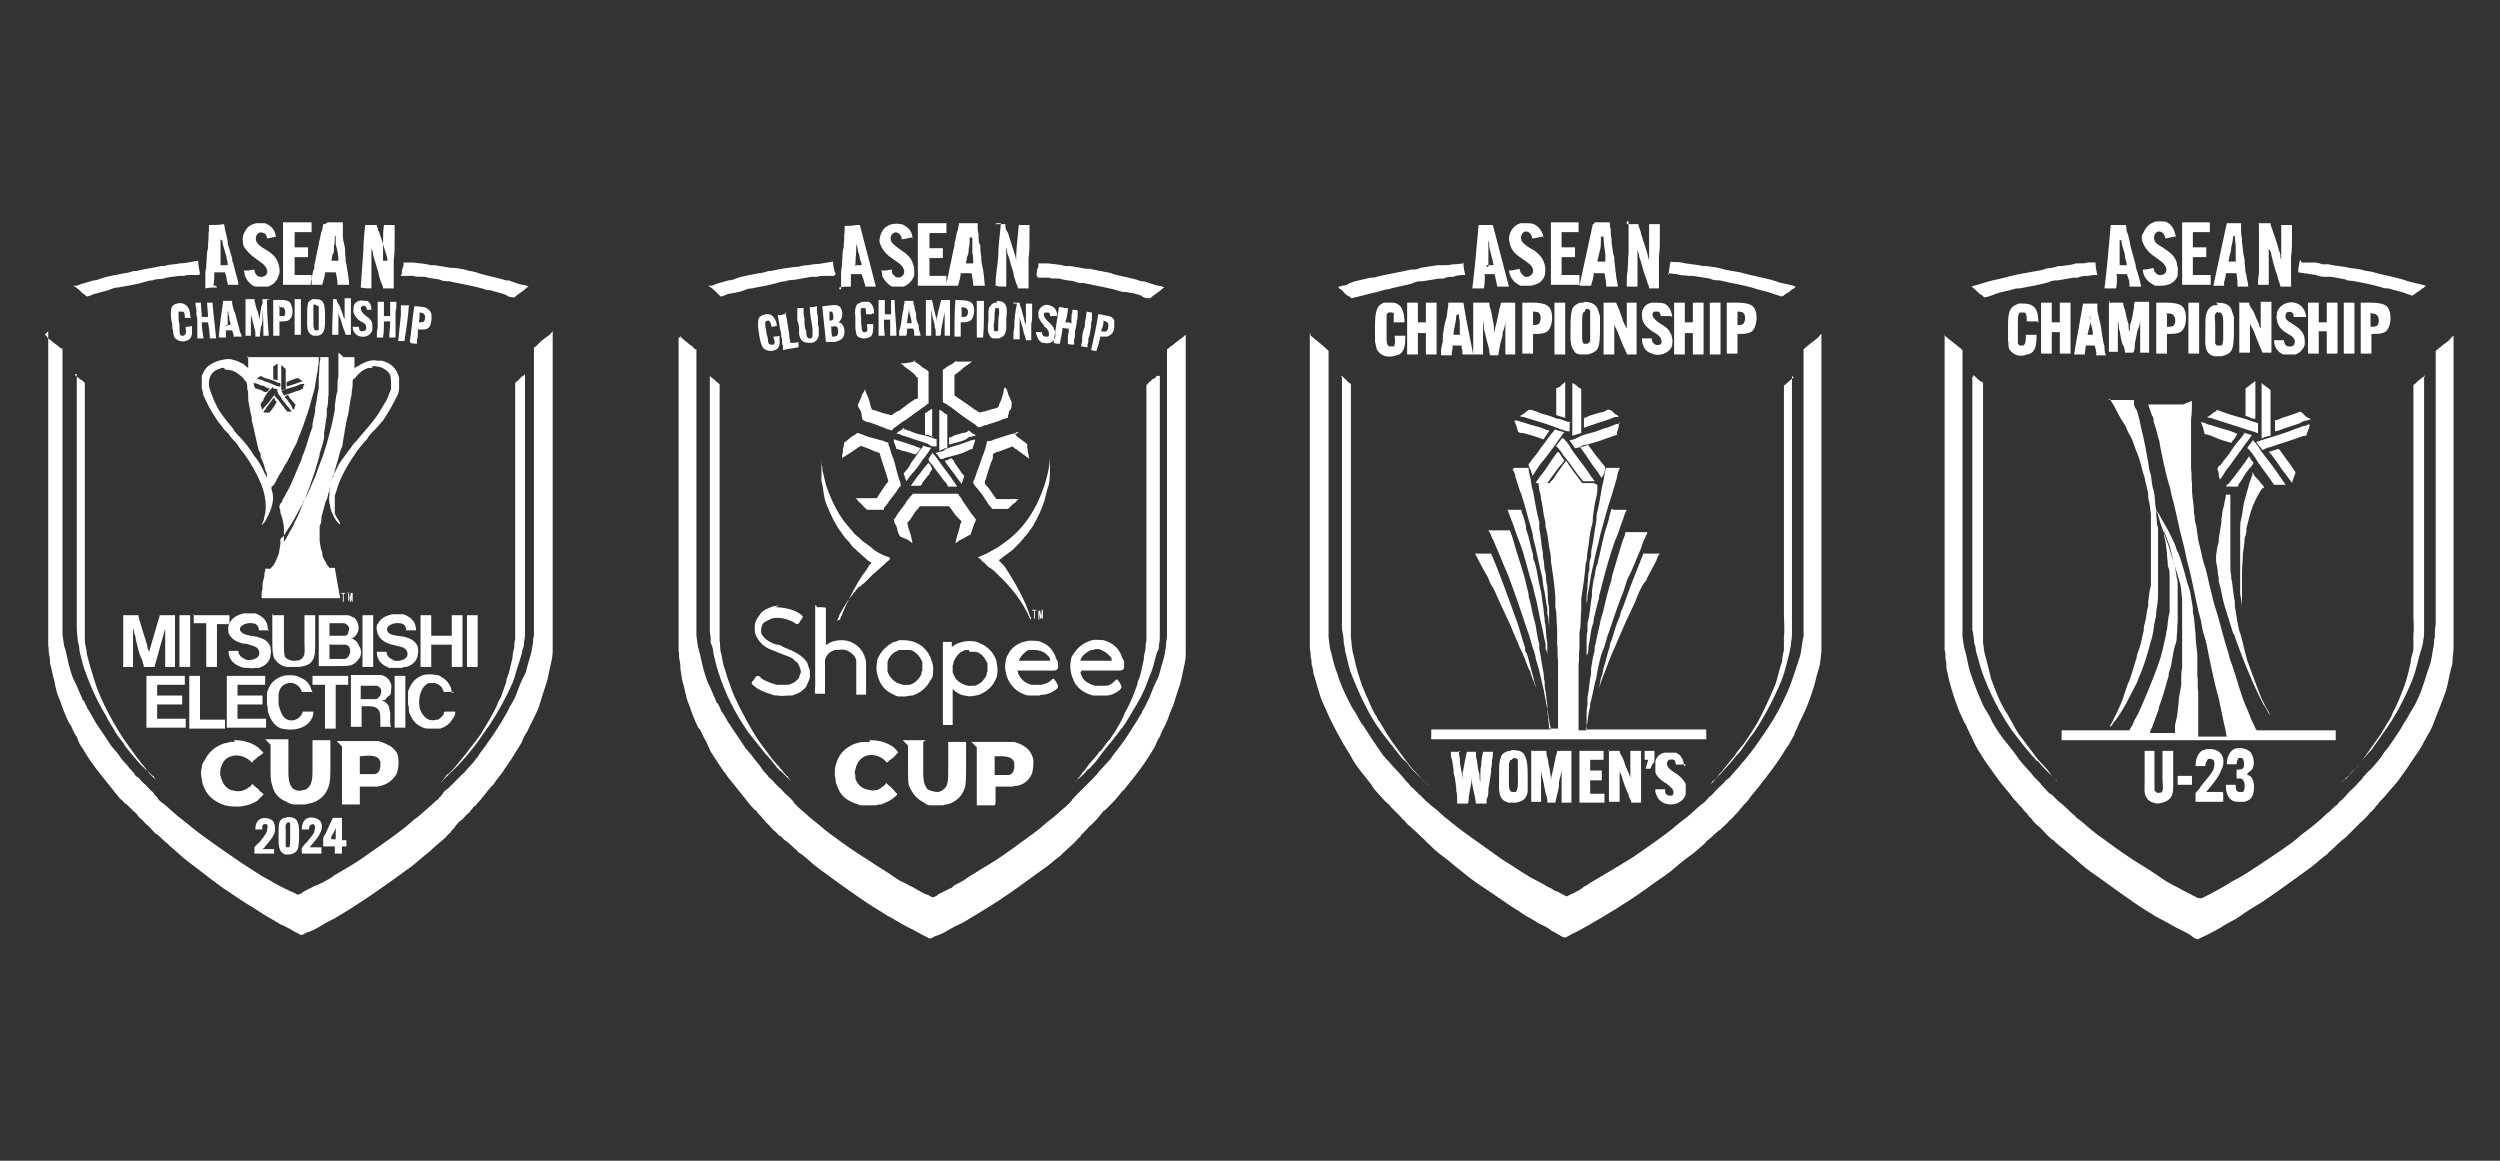 <?xml version="1.0" encoding="UTF-8"?><svg xmlns="http://www.w3.org/2000/svg" version="1.1" viewBox="0 0 280 130"><rect x="0" y="0" width="280" height="130" fill="#333333" stroke="none"/><defs><style> .cls-1 { fill: #fff; fill-rule: evenodd; } </style></defs><g><g id="Ebene_1"><g><g id="Ebene_1-2" data-name="Ebene_1"><path class="cls-1" d="M37.6,92.7c-.1.3-.3.7-.5,1v.3c0,0,.3,0,.5,0v-1.4ZM32.2,92.2h0c-.3,0-.2.5-.2.7v1.9c0,0,.1.1.1.1h.3c.1-.2.1-.5.1-.8v-1.8c0,0,0-.1-.1-.2h-.3ZM38.3,91.6v2.5h.5v.7h-.5v.8h-.8v-.8h-1.3v-.8s0-.1,0-.1c0-.1.1-.3.2-.4.2-.4.3-.7.5-1.1.1-.2.2-.4.3-.6,0,0,0-.2.1-.2h.9ZM36,94.9v.7h-2.2v-.6c.1-.1.3-.5.5-.6.3-.4.7-.8.9-1.2,0-.2.2-.6,0-.8,0,0,0,0-.1-.1-.4,0-.5.3-.5.6h-.8c0-.6.2-1,.5-1.2.5-.3,1.3-.1,1.6.3.2.3.2.8,0,1.2-.2.5-.5.8-.8,1.2-.1.1-.3.3-.4.5h1.3ZM32.1,91.5c.6,0,1,.1,1.2.5s.2.9.2,1.4,0,1.4-.2,1.8c-.2.3-.4.4-.8.5-.3,0-.5,0-.6,0-.7-.3-.7-1-.7-2s0-1.2.1-1.6c0-.2.3-.4.5-.5,0,0,.2,0,.3,0h0ZM30.7,94.9v.7h-2.2v-.7c.1-.1.3-.4.5-.5.3-.4.7-.8.9-1.3,0-.2.2-.8-.1-.8h-.2c-.2,0-.3.4-.2.6h-.8c0-.6.2-1,.6-1.2.5-.2,1.2,0,1.4.3s.3,1,.1,1.4c-.2.5-.6.9-1,1.4,0,.1-.2.2-.3.3h1.3,0ZM40.3,84.6v2.1h1.6c.3,0,.5-.2.6-.4,0-.1.1-.3.1-.5v-.5c-.3-.8-1.2-.7-2.3-.6h0ZM40.3,88.3v1.8h-2v-6.5c-.2-.2-.4-.4-.6-.6h4.4c.2,0,.4,0,.6.1.6.2,1.2.5,1.6,1,.2.3.3.5.3.8.1.6,0,1.4-.2,1.8-.5.8-1.1,1.2-2.1,1.4h-2,0ZM32.3,83v3.1c0,.9,0,1.6.4,2.1.1.2.7.5,1.2.3.3,0,.6-.2.8-.5.3-.5.3-1.1.3-1.9v-3.2h2v3.1c0,.8,0,1.6-.2,2.1-.3.9-.9,1.5-1.8,1.8-.3.1-.5.1-.8.2h-1.2c-.3,0-.6-.1-.9-.3-.8-.3-1.4-.9-1.6-1.8-.2-.5-.2-1.2-.2-1.9v-2.7c-.2-.2-.4-.4-.6-.6h2.6,0ZM26.2,82.9c1.2,0,2,.3,2.7.8.1.1.5.5.6.6h0c-.1.1-.3.3-.5.4s-.3.3-.5.4c-.1,0-.2.3-.3.3-.4-.5-1.4-1-2.3-.7-.7.2-1,.7-1.2,1.4,0,.2-.1.6,0,.8.2.8.5,1.3,1.2,1.6.2,0,.6.2.9.1.1,0,.3,0,.5-.1.3-.1.5-.3.7-.4.1,0,.2-.3.3-.3,0,.1.3.3.4.4.2.1.4.4.5.5,0,0,.3.1.3.3,0,0-.1.1-.2.2-.1.1-.3.3-.5.5-.5.3-1,.5-1.7.6-.6.1-1.5,0-1.9-.1-1.2-.4-2.1-1.1-2.5-2.4-.1-.5-.3-1.3-.1-1.8,0-.3.1-.6.3-.8.4-.9,1.2-1.6,2.1-1.9.3-.1.5-.1.8-.2h.5ZM40.4,76.7v1.6h1.7c.2,0,.3-.2.5-.4,0-.1.1-.3.1-.5,0-.3-.2-.5-.5-.6-.2,0-.4,0-.6,0h-1.2ZM44.2,75.7h1.2v5.8h-1.2v-5.8ZM34.9,75.7h4.1v1h-1.4v4.9h-1.2v-4.9h-1.4v-1h0ZM25.4,75.7h4.3v1h-3.1v1.2h2.8v1h-2.8v1.6h3.2v1h-4.4v-5.8h0ZM21.2,75.7h1.2v4.9h2.8v1h-4v-5.8h0ZM16.4,75.7h4.3v1h-3.1v1.2h2.8v1h-2.8v1.6h3.2v1h-4.4v-5.8h0ZM39.3,75.6h2.1c.5,0,.9,0,1.3,0,.4.1.7.3.9.6.2.3.3.6.2,1.1,0,.3,0,.5-.2.6s-.3.3-.5.5c-.1,0-.3,0-.3.1h0c0,0,.2,0,.3.1.1,0,.3.3.4.4.1.2.1.5.2.8v.4c0,.2,0,.4,0,.6,0,.2,0,.4.1.6h-1.2c0-.2,0-.5,0-.6v-.2c0-.3,0-.6-.1-.9-.3-.7-1-.6-2-.6v2.3h-1.2v-5.8h0ZM50.9,77.5h-1.2c-.2-.6-.4-.8-1-1h-.5c-.1,0-.3,0-.5.2-.6.4-1,1.8-.6,2.9.3.6.8,1.3,1.8,1,.1,0,.3,0,.3-.1.2-.1.3-.3.5-.5,0-.1,0-.2.1-.3h1.2c0,.3-.1.6-.3.8-.3.5-.7.9-1.4,1.1h-.3c-.3,0-.7,0-1,0-.2,0-.4,0-.6-.1-.8-.3-1.3-.9-1.6-1.8,0-.3,0-.6-.1-.8v-.3c0-.3,0-.6,0-.9,0-.2,0-.4.1-.5.3-.8.8-1.3,1.6-1.6.4-.1,1-.1,1.4,0,.3,0,.5.1.6.2.6.3,1.2,1,1.2,1.8h0ZM35,77.5h-1.2c-.1-.6-.9-1.3-1.8-.9-.5.2-.7.6-.8,1.1,0,.1,0,.3,0,.4,0,.1,0,.6,0,.8.2.7.3,1.2.8,1.6.8.5,1.8-.1,1.9-.8h1.2c0,1-.8,1.7-1.7,1.9-.6.2-1.4.1-1.9,0-.8-.3-1.2-1-1.5-1.9,0-.3,0-.5-.1-.8v-.6c0-.1,0-.3,0-.5,0-.2,0-.3.1-.5.3-.8.8-1.3,1.7-1.6.4-.1,1.1-.1,1.5,0,.8.3,1.3.6,1.6,1.3,0,.2.2.4.2.6ZM36.9,72.1v1.7h1.7c.2,0,.4-.2.5-.4,0-.1.2-.3.1-.6,0-.4-.3-.6-.6-.6h-1.6,0ZM36.9,69.8v1.4h1.8c.1,0,.3-.2.3-.3,0-.1.1-.3.1-.5,0-.3-.3-.5-.5-.6h-1.7ZM52.3,68.9h1.2v5.8h-1.2v-5.8ZM47.1,68.9h1.2v2.3h2.3v-2.3h1.2v5.8h-1.2v-2.5h-2.3v2.5h-1.2v-5.8ZM40.6,68.9h1.2v5.8h-1.2v-5.8ZM35.7,68.9h3.2c.3,0,.5.2.8.3.3.3.6.9.4,1.5-.1.4-.5.8-.8.8h0c0,0,.2,0,.3.1.2.1.4.3.5.5s.2.4.3.6c.1.5,0,.9-.3,1.2-.2.3-.5.5-.8.6-.3.1-.8.1-1.3.1h-2.3v-5.8ZM30.6,68.9h1.2v3.2c0,.5,0,1.1.1,1.4.1.3.5.4.8.5h.3c.5,0,.8-.1,1-.5s.1-.9.1-1.4v-3.2h1.2v3.1c0,1,0,1.6-.4,2.1-.3.4-.8.5-1.4.6h-1.4c-.6-.1-1.1-.5-1.4-1-.2-.5-.2-1.2-.2-1.8v-3.2h0ZM21.6,68.9h4.1v1h-1.4v4.8h-1.2v-4.9h-1.4v-1h0ZM20.1,68.9h1.2v5.8h-1.2v-5.8ZM13.8,68.9h1.7c0,.2.1.4.1.5.1.3.2.6.3,1,.2.6.4,1.3.6,1.9,0,.3.1.5.2.7h0c.4-1.4.8-2.7,1.2-4.1h1.7v5.8h-1.1v-4.3h0c-.4,1.4-.8,2.9-1.2,4.3h-1.2c0-.1,0-.3-.1-.4,0-.2-.1-.5-.2-.6-.3-.7-.4-1.4-.6-2.1,0-.3-.1-.5-.2-.8,0-.1,0-.3-.1-.4v4.3h-1.1v-5.8h0ZM46.7,70.6h-1.2c0-.5-.3-.8-.8-.8-.6-.1-1.6.3-1.3.9.2.5,1.2.5,1.8.6.8.2,1.4.5,1.6,1.2,0,.2.1.5,0,.7,0,.2,0,.3-.1.5-.2.5-.6.8-1.2,1-.2,0-.3,0-.5.1-.3,0-.6,0-.8,0-.2,0-.4,0-.6,0-.8-.3-1.4-.8-1.4-1.8h1.1c0,.6.5.8.9,1,.5.1,1.2-.1,1.4-.5,0,0,.1-.3,0-.5-.2-.6-1-.6-1.7-.8-.7-.2-1.3-.5-1.6-1.2,0-.2-.2-.6-.1-.8,0-.1,0-.3.1-.3.3-.6.8-.9,1.6-1.1.3,0,1,0,1.3,0,.8.3,1.4.8,1.4,1.8h0ZM30.2,70.6h-1.2c0-.5-.3-.8-.8-.8-.6-.1-1.5.3-1.3.8s1.1.6,1.8.7c.8.2,1.4.5,1.6,1.2,0,.2.1.6,0,.8,0,.1,0,.3-.1.5-.2.5-.6.8-1.2,1-.1,0-.2,0-.3,0-.2,0-.6.1-.8,0h-.3c-.2,0-.4,0-.6-.1-.8-.3-1.4-.8-1.4-1.8h1.1c0,.6.5.8.9,1,.5.1,1.2-.1,1.4-.5,0,0,.1-.3,0-.5-.1-.5-.8-.6-1.4-.8h-.3c-.8-.2-1.4-.5-1.7-1.2,0-.2-.1-.5,0-.8,0-.1,0-.3.1-.3.3-.6.8-.9,1.6-1.1.3,0,1,0,1.3,0,.8.3,1.4.8,1.4,1.8h0ZM38.9,66.4h.2c0,.2,0,.5.1.6h0c0-.3.1-.4.1-.6h.2v1h-.1v-.7c0,.3,0,.5-.1.7h-.1c0-.1,0-.3-.1-.5v-.2.6h-.1v-1h0ZM38.2,66.4h.5c0,.1-.2.1-.2.1v.9h-.1v-.9h-.2ZM29.6,46.2h.6c.3-.4.6-.8.8-1.2-.1,0-.3-.3-.3-.5h0c-.1.1-.2.3-.3.4-.2.3-.4.5-.6.8,0,.1-.2.3-.3.4h0ZM32.4,44.2c-.1,0-.3.1-.5.2,0,.1.1.2.2.3.2.3.5.6.6.9,0,.1.1.2.2.3,0,0,0,0,0,0,0,0,.2-.5.2-.6-.1,0-.2-.3-.3-.3-.1-.2-.3-.3-.4-.5,0,0-.1-.3-.2-.3h0ZM31,43.8c0,.1-.2.3-.3.4h0c0,.1.2.3.3.4.3.3.5.7.8,1,0,.1.2.3.3.4,0,0,0,.1,0,.1h.6c-.2-.2-.3-.4-.5-.6-.3-.4-.6-.7-.8-1.1-.1-.1-.3-.3-.3-.5,0,0,0-.1-.1-.1h0ZM30.5,43.3c0,.2-.3.4-.4.5-.2.3-.5.6-.6,1,0,.1-.3.3-.3.5,0,.1.1.5.2.6h0c.1-.2.3-.4.4-.5.3-.3.5-.6.8-1s.3-.4.4-.6c0,0,.1-.1.1-.2-.2,0-.3-.1-.5-.1h0ZM33.9,43.6c0-.2.1-.4.2-.6h0s-.1,0-.2,0c-.2,0-.5.1-.6.2-.3.1-.7.2-1,.3-.3.1-.6.2-.8.3h0c.1.1.2.3.3.5.5-.2,1-.3,1.4-.5.3,0,.5-.2.8-.3h0ZM28.4,42.9c0,.1.1.5.2.6,0,0,.2,0,.3.1.3,0,.5.2.7.3h.3c0,0,.3-.3.3-.4-.3,0-.5-.2-.7-.3-.3,0-.5-.1-.6-.2-.1,0-.3-.1-.5-.1h0ZM33.5,42.3c-.5.1-.9.3-1.4.5v.5h0c.1-.1.5-.1.6-.2.4-.1.8-.3,1.2-.4h0c0,0-.4-.3-.5-.3h0ZM31.4,42.9c-.2,0-.5-.1-.6-.2-.3-.1-.6-.2-.9-.3-.2,0-.5-.2-.7-.3,0,0-.4.3-.5.3h0c0,0,.2,0,.3.1.2,0,.5.1.6.2.5.1.8.3,1.3.5.1,0,.3.1.5.1v-.5h0ZM58.8,42v28.8c0,.3,0,.7-.1,1,0,.3,0,.6-.2,1,0,.4-.2.8-.3,1.2-.3.8-.5,1.8-.8,2.5-.7,1.6-1.6,3.2-2.5,4.6-.5.7-1,1.4-1.4,2-.9,1.2-1.9,2.4-3,3.4-.3.3-.5.5-.8.8,0,0-.2.3-.3.3h0c.1-.1.3-.3.3-.4,0,0,.1-.1.2-.2,0-.1.2-.3.3-.3.2-.2.4-.4.6-.6.5-.6.9-1.1,1.4-1.7.5-.7,1.1-1.4,1.6-2.1.3-.5.6-1,.9-1.5.2-.3.3-.6.5-.9s.3-.6.5-1c.1-.4.4-.7.5-1.1.2-.5.3-.9.5-1.4,0-.1,0-.3.1-.5.3-.7.4-1.5.6-2.2,0-.4.1-.8.2-1.2,0-.3,0-.6.1-.9,0-.2,0-.5,0-.6v-28.1c0,0,.1-.1.2-.2.2-.1.3-.3.5-.5.1,0,.3-.2.4-.3h-.1ZM8.4,42c.3.2.5.5.8.6l.3.3v28.7c0,.5.1.8.2,1.3,0,.5.2.9.3,1.4.4,1.3.7,2.5,1.2,3.6.6,1.4,1.3,2.7,2.1,4,.2.3.3.5.5.8.5.7,1,1.4,1.5,2.1.4.5.8,1,1.2,1.5.2.2.4.4.6.6h.1c.1.3.3.5.4.6l.3.3h0l-1-1c-.1-.1-.3-.3-.4-.5,0,0-.1-.1-.2-.1-.1-.2-.3-.3-.5-.5-.4-.5-.8-.9-1.2-1.4-.3-.4-.6-.7-.8-1.1-.4-.5-.8-1-1.1-1.6-.3-.5-.6-.9-.8-1.4-1-1.6-1.8-3.4-2.5-5.4-.2-.6-.3-1.2-.5-1.9,0-.4-.1-.8-.2-1.2,0-.5-.1-.8-.1-1.3v-28.5h-.2ZM41.7,41.2h-.2c-.1,0-.3,0-.5.1-.5.2-.9.6-1.2,1,0,0-.2.1-.3.3,0,.4,0,.8-.1,1.2,0,.2,0,.5-.1.7-.1.6-.2,1.3-.3,1.9-.3,1-.4,2.1-.6,3.1,0,.3-.1.6-.2.8-.2.5-.3,1.1-.5,1.7-.1.3-.2.7-.3,1.1,0,.2-.1.3-.2.5h0c0-.1.1-.3.2-.5.2-.3.3-.6.5-1,.5-.8,1-1.4,1.5-2.1.1-.2.3-.4.5-.6.8-1,1.8-2,2.5-3.1.3-.5.6-1,.9-1.5.2-.4.3-.8.5-1.2,0-.1,0-.3,0-.5,0-.4,0-.8-.1-1.1-.3-.6-1-1-2-1h0ZM25.1,41.2c-.2,0-.3,0-.5.1-.4.1-.7.3-.9.6-.3.4-.4,1.1-.2,1.7.3.9.6,1.6,1,2.3.3.5.7,1,1.1,1.5.2.3.5.5.6.8.3.4.6.7.9,1,.5.6,1,1.2,1.4,1.9.3.3.5.7.7,1,.1.2.2.4.3.6.1.3.3.5.4.8h0c0-.1,0-.2,0-.3,0-.2-.1-.4-.2-.6-.1-.5-.3-1-.5-1.4,0-.3,0-.5-.2-.7-.3-1.1-.5-2.3-.8-3.4,0-.3,0-.5-.1-.7-.1-.5-.2-1.1-.3-1.6v-.4c0-.3,0-.6-.1-.8,0-.3,0-.6-.1-.8,0,0,0-.1-.1-.1,0,0,0,0-.1-.1,0-.1-.2-.3-.3-.4-.6-.5-1-.8-1.9-.8ZM31.5,43.7c.2,0,.3-.1.5-.1v-2.3c-.2-.1-.3-.3-.5-.4v2.9ZM31.1,40.7c-.1.1-.3.2-.4.3,0,0-.1,0-.1,0v1.5h0c.1,0,.3,0,.5.1v-2h0ZM38.4,40h1.3v1.3h0c0-.1.3-.3.4-.3.5-.3,1.3-.8,2.2-.6.2,0,.3,0,.5,0,1,.3,1.6.8,1.9,1.9,0,.3,0,.9,0,1.2,0,.3-.1.6-.2.8-.5,1-1,1.9-1.6,2.8-.3.3-.5.6-.8.9,0,0-.1.1-.2.2-.3.3-.6.6-.8,1,0,0-.1.1-.2.2-.4.5-.8.9-1.1,1.4-.7,1-1.3,2-1.8,3.2-.2.5-.3,1-.5,1.5,0,.2,0,.4,0,.6,0,.2,0,.8,0,1,0,.1,0,.3,0,.4.1.3.3.6.5.9,0,.1.2.3,0,.3-.5-.5-.8-1.1-1-1.8,0-.1,0-.3-.1-.5,0-.2-.1-.6,0-.9v-.3c0-.2,0-.5.1-.7h0c0,.3-.1.5-.2.7-.1.3-.1.6-.3.9-.2.6-.3,1.2-.5,1.8,0,.3,0,.7-.2,1h0v1.7c.1.5.1.9.3,1.3,0,.1,0,.2,0,.3.1.3.3.6.5,1,0,0,.2.3.3.4h.6c.2,1.2.4,2.3.6,3.4h-8.8v-.3c0-.3,0-.5.1-.7v-.4c0-.3.1-.7.2-1,0-.2,0-.5.1-.6v-.3h.6c.1-.2.3-.3.4-.5.2-.3.3-.7.5-1.1.1-.3.1-.7.2-1.1v-.6c0-.1.2-.2.3-.3.3-.4.5-.8.8-1.2.5-.8.9-1.6,1.4-2.5,0-.1.1-.3.2-.4.1-.3.3-.5.4-.8.3-.6.5-1.2.8-1.8.2-.5.3-.9.5-1.4.6-1.4,1-3,1.4-4.6.1-.5.2-1,.3-1.5,0-.1,0-.3,0-.5.1-.5.1-1.1.3-1.6,0-.2,0-.4,0-.6,0-.3,0-.6.1-1v-.3c0-.2,0-.5,0-.6v-1.8l.5.4ZM35.8,40h1v2.7c0,.3,0,.7,0,1v.5c-.1.5,0,1.1-.2,1.6,0,.3,0,.5,0,.7-.1.6-.2,1.4-.3,2,0,.1,0,.3,0,.5-.1.6-.3,1.2-.5,1.8,0,.1,0,.3-.1.5-.1.5-.3.9-.4,1.4-.4,1.2-.8,2.4-1.3,3.5-.3.8-.6,1.6-1,2.3-.1.3-.2.5-.4.8-.2.3-.3.6-.5.9,0,.1-.2.3-.3.5h0v-1.1c0-.2,0-.4,0-.6-.1-.6-.2-1.1-.4-1.6,0-.2,0-.3-.1-.5,0,0,0-.2,0-.2,0-.2.2-.4.3-.5,0-.1,0-.2.1-.3.2-.3.3-.6.5-.9.6-1.1,1-2.3,1.6-3.6,0-.2.1-.4.2-.6.4-1,.6-2,1-3,0-.1,0-.2,0-.3.1-.5.2-1,.3-1.4,0-.1,0-.3,0-.5.2-.6.2-1.4.4-2.1,0-.3,0-.5,0-.8v-.5c.1-.6,0-1.4.2-2.1h0ZM27.6,40h8.1v.3c0,.3,0,.5-.1.8,0,.3,0,.5-.1.8-.1.6-.2,1.2-.3,1.8-.3.9-.5,1.9-.8,2.7-.3.9-.6,1.8-1,2.7-.1.4-.3.8-.5,1.1-.3.6-.6,1.4-1,1.9-.1.2-.2.4-.3.6-.3.4-.5.8-.7,1.2-.1.2-.3.6-.5.6,0,.2,0,.4.1.6.3,1.2-.3,2.3-.7,3.1-.1.2-.3.5-.5.6h0c.1-.2.3-.6.3-.9.4-1.2,0-2.9-.4-3.8-.5-1.2-1.1-2.2-1.8-3.2-.3-.4-.6-.7-.8-1.1-.3-.4-.7-.7-1-1.2-.1-.1-.3-.3-.5-.5-.3-.5-.7-.8-1-1.4-.5-.7-.9-1.5-1.3-2.4-.1-.3-.1-.6-.2-.8,0-.3,0-.9,0-1.2,0-.1,0-.3.1-.4.3-.8.9-1.2,1.8-1.5.4-.1,1.1-.3,1.6-.1.5.1.8.3,1.2.5.1.1.3.3.5.4h0v-1.3h0ZM5,37.5c.1,0,.3.2.3.3.4.3.7.6,1,.8.2.1.3.3.5.4,0,0,.2,0,.2.1v32c.1.5.1,1.1.3,1.6.2.7.3,1.4.5,2.1.2.6.3,1.1.6,1.6.3.6.5,1.2.8,1.8,0,.1.1.3.2.3.1.2.2.5.3.6,0,.1.1.3.2.4.3.5.5.9.8,1.4.5.8,1.1,1.6,1.6,2.4.3.5.8.9,1.1,1.4.3.5.7.8,1,1.2.1.2.4.4.5.6,0,0,.1,0,.1.1,0,0,.1.2.2.3,0,0,.1.1.3.2.3.3.5.6.8.8.3.3.5.6.8.8,0,0,.1.1.2.3,0,0,.2.2.3.3,0,0,.1.1.1.2.2.2.4.4.6.5.5.4,1,.9,1.6,1.4.8.6,1.6,1.3,2.4,1.9,1.2.9,2.5,1.8,3.8,2.7,1,.7,2.1,1.4,3.2,2.1.5.3,1,.5,1.4.8l.4.2c.5.3,1,.5,1.6.8.2,0,.5.3.7.3,0,0,.1,0,.2-.1.2,0,.3-.2.5-.3.4-.2.8-.4,1.2-.6.1,0,.3-.1.5-.2.6-.3,1.2-.6,1.7-1,1-.6,2.1-1.2,3.1-1.9,1.4-1,2.9-2,4.2-3,.7-.5,1.4-1.2,2.1-1.7.5-.4,1-.9,1.6-1.4.2-.2.4-.4.6-.5,0,0,.1-.1.1-.2.1,0,.2-.2.3-.3,0,0,.1-.1.2-.3.1-.1.3-.3.5-.4.1-.1.3-.3.4-.4.1-.1.3-.3.4-.4l.6-.6c.1-.2.4-.3.5-.5.4-.5.8-.8,1.2-1.4.1-.1.3-.3.3-.4.3-.5.7-.9,1-1.4.6-.8,1.1-1.6,1.6-2.4.3-.5.5-.9.8-1.4,0-.1.1-.3.2-.4.2-.4.5-.8.6-1.2.3-.8.6-1.6,1-2.3.2-.5.3-1.1.5-1.7s.3-1.2.4-1.8c0-.3,0-.5.1-.8,0-.3,0-.5,0-.8v-31.5c.2,0,.4-.3.6-.5.3-.3.6-.5,1-.8.2-.1.3-.3.5-.5v35.8c0,.5-.1,1-.2,1.4-.2.8-.3,1.7-.6,2.5-.2.6-.4,1.2-.6,1.9s-.5,1.3-.8,1.9c-.2.4-.4.8-.6,1.2,0,0,0,.1-.1.2-.3.4-.4.8-.6,1.2-.6,1-1.3,2.1-2,3.1-.3.5-.8,1-1.1,1.5,0,.1-.2.2-.3.3-.4.5-.8,1-1.2,1.5-.2.2-.4.4-.5.6,0,0-.1.1-.2.1-.1.1-.2.3-.3.4,0,0-.1,0-.1.1-.1.2-.3.3-.5.5-.2.2-.4.5-.6.6-.2.1-.3.3-.5.5,0,0-.1.1-.2.3-.1.1-.2.2-.3.3,0,0-.1.1-.1.2-.3.2-.5.5-.6.6-.5.4-.9.8-1.4,1.2,0,0-.2.2-.3.3-.8.6-1.4,1.2-2.2,1.8-1.5,1.1-2.9,2.1-4.5,3.2-1.2.8-2.4,1.6-3.6,2.3-.6.4-1.2.6-1.8,1-.5.3-1,.6-1.6.8-.2,0-.5.3-.7.3s-.2,0-.3-.1c-.2-.1-.4-.2-.6-.3-.3-.2-.7-.4-1.1-.6-.2-.1-.5-.2-.6-.3-.8-.5-1.6-.9-2.3-1.4-1-.6-2.1-1.3-3.1-2-1.6-1-3.1-2.3-4.6-3.4-.7-.5-1.4-1.2-2.1-1.8-.1,0-.2-.2-.3-.3-.5-.3-.8-.8-1.3-1.1-.2-.1-.3-.3-.5-.5l-.5-.5c-.2-.1-.3-.3-.5-.5s-.5-.4-.6-.6c-.1-.2-.3-.3-.5-.5l-.2-.2c-.1-.1-.3-.3-.5-.5,0,0-.1-.1-.2-.1-.2-.3-.5-.5-.6-.6-.4-.5-.8-1-1.2-1.5s-.8-1-1.2-1.5c-.6-.8-1.2-1.6-1.7-2.5-.3-.4-.5-.8-.6-1.1,0-.1-.1-.3-.2-.4-.2-.3-.3-.6-.5-1,0-.1-.2-.3-.3-.5-.4-.8-.7-1.6-1-2.5-.3-.6-.5-1.4-.6-2.1-.2-.6-.3-1.4-.5-2,0-.3,0-.6-.1-1s0-.6-.1-1v-35.2h0ZM47,34.9c0,.4,0,.8-.1,1.2.3,0,.5,0,.6-.1.1-.2.2-.6,0-.8,0-.1-.3-.2-.5-.2h0ZM25.3,36.4h.5c0-.2,0-.4-.1-.5,0-.3,0-.5-.1-.6,0-.1,0-.4-.1-.5h0v1.7h-.1ZM45.9,38.3c.2-1.4.3-2.7.5-4h.3c.4.1.9,0,1.2.3.2.1.3.3.4.5.1.5,0,1.4-.3,1.6-.1.1-.3.2-.5.2s-.6,0-.7,0v.3c0,.3,0,.6-.1.8v.5c0,0-.6,0-.7-.1h0ZM21.4,35.6c-.3,0-.5,0-.7,0h0c0-.2,0-.5-.1-.6,0,0,0,0-.1-.1h-.5v.6c0,.3,0,.5.1.8,0,.2,0,.4,0,.5,0,.3,0,.5.1.7,0,.1.3.2.5,0,.1,0,.2-.5.1-.6v-.3c0,0,.6,0,.7-.1,0,.6.1,1.2-.3,1.5-.5.4-1.4.3-1.7-.3-.1-.3-.1-.6-.2-1,0-.3,0-.5-.1-.8-.1-.5-.1-1.3.1-1.6.2-.3,1-.5,1.4-.2.4.2.6.7.6,1.3h0ZM31.3,34.2v1.2c.2,0,.4,0,.5,0,.2-.1.2-.7,0-.9-.1-.1-.3-.1-.6-.1h0ZM35.3,34.1h-.1s-.1,0-.1.2v1.9c0,.3,0,.6.2.8,0,0,.2,0,.3,0,0,0,.1,0,.1-.2v-1.8c0-.3,0-.6,0-.7,0,0-.2-.1-.3-.1h0ZM45.8,34.2c-.1,1.4-.3,2.7-.5,4-.3,0-.5,0-.7,0,.1-1,.2-1.9.3-2.9,0-.3,0-.5,0-.8v-.3c0,0,.6,0,.7,0h0ZM23.8,33.9c.1,1.4.3,2.7.4,4h0s-.6,0-.7,0c0-.6-.1-1.2-.2-1.8-.2,0-.6,0-.7,0,0,.6.1,1.2.2,1.8-.3,0-.5,0-.7,0,0-.3,0-.5,0-.8,0-.3,0-.5,0-.7v-.3c0-.3,0-.6-.1-.8v-.3c0-.3,0-.6-.1-.8v-.3h0s.6,0,.6,0c0,.5.1,1.1.1,1.6.3,0,.5,0,.7,0,0-.5-.1-1.1-.1-1.6.3,0,.5,0,.7,0h0ZM42.3,33.8c.2,0,.6,0,.7,0v.6c0,.3,0,.6,0,1,.3,0,.5,0,.7,0h0v-.6c0-.3,0-.7,0-1h.7c0,.4,0,.8-.1,1.1v2.1c0,.3,0,.5,0,.8h-.7c0-.6.1-1.2.1-1.8h-.7c0,.6,0,1.2-.1,1.8h0c-.3,0-.5,0-.7,0,0-.4,0-.7.1-1.1v-1.9c0-.3,0-.6,0-1h0ZM26.2,37.8c0-.3-.1-.5-.2-.8-.1,0-.6,0-.7,0v.8h-.8c.1-1.4.3-2.7.5-4.1.3,0,.6,0,1,0h0c0,.1,0,.2,0,.3.1.3.1.6.3,1,.2.6.3,1.2.5,1.8,0,.3.2.6.3.9h-.8ZM41.8,34.7h-.7c0-.3-.3-.6-.5-.4-.3,0-.2.5,0,.7.2.3.6.5.8.7.1.2.3.3.3.6v.7c-.2.6-.9.9-1.6.6-.4-.2-.6-.6-.6-1h.7c0,.3.1.5.3.5.3,0,.6-.1.5-.5,0-.3-.3-.5-.6-.6-.3-.2-.5-.4-.6-.6-.1-.1-.3-.5-.2-.8,0-.1,0-.2,0-.3.1-.4.6-.8,1.2-.6.1,0,.3,0,.3,0,.3.1.5.5.5,1h0ZM29.9,33.6c0,1.4.1,2.7.2,4h-.6c0-1,0-1.9-.1-2.9h0v.3c0,.2,0,.4,0,.6,0,.3,0,.7-.2,1.1,0,.3-.1.6-.1,1h-.5v-.3c0-.2,0-.4-.1-.6-.1-.5-.3-1.1-.4-1.6,0-.1,0-.3,0-.5h0c0,.3,0,.6,0,.8v2.1h-.6v-2.9c0-.4,0-.8,0-1.2h1c0,.2,0,.3.1.5,0,.3.2.7.3,1,0,.3.2.6.2,1h0v-.6c.1-.5.1-1,.3-1.4,0-.1,0-.4,0-.5h1-.1ZM36.9,33.5h.8c0,.3.2.5.3.7.1.3.3.7.4,1,0,.1.1.5.2.5h0v-2.3h.7v4.1h-.6c0-.2-.1-.4-.2-.6-.1-.3-.2-.6-.3-1-.1-.3-.3-.6-.3-1h0v2.6h-.7c0-1.4.1-2.7.1-4h-.3ZM31.3,36v1.6h-.7c0-1.4,0-2.7,0-4,.7,0,1.6-.1,1.9.3.3.5.4,1.4,0,1.8-.2.3-.6.3-1.2.3h0ZM33,33.5h.7v4h-.7v-4ZM35.1,33.5c.5,0,.9,0,1.1.4s.2.9.2,1.4c0,1.2.1,2.1-.8,2.3h-.5c-.8-.3-.7-1-.7-2s0-1.2.1-1.6c0-.2.3-.4.5-.5,0,0,.2,0,.3,0h0ZM45,30.8c0-.3,0-.7.2-1,0-.1,0-.3,0-.4h.4c.3,0,.5,0,.7,0,.6.1,1.3.1,1.9.3.2,0,.4,0,.5,0,.6.1,1.2.2,1.8.3h.4c.5.1,1,.1,1.5.3.4.1.8.1,1.2.3,1,.3,2.1.5,3.1.8.2,0,.4,0,.5.1.4.1.8.3,1.3.4.2,0,.6.1.7.2-.1,0-.3.2-.4.3-.3.2-.5.4-.8.6-.1,0-.3.3-.4.3h-.2c-.3,0-.5-.1-.8-.3-.5-.2-1.1-.3-1.7-.5-.3,0-.5,0-.6-.1-1.3-.4-2.7-.6-4-.9-.4,0-.7,0-1.1-.2-.5-.1-1-.1-1.6-.3h-.5c-.3,0-.6,0-.8-.1h-.2c-.2,0-.5,0-.7,0h-.5v-.2ZM22.3,30.8c-.2,0-.5,0-.6,0h-.3c-.3,0-.6,0-.8.1-.2,0-.5,0-.6,0-.5.1-1.1.1-1.7.3-.4.1-.8,0-1.2.2-.3,0-.7.1-1,.2-.9.3-1.9.4-2.9.6-.3,0-.6.1-.8.2-.5.2-1.1.3-1.7.5-.3,0-.6.3-1,.3-.1-.1-.3-.3-.5-.4-.3-.3-.6-.6-1-.8h0c0,0,.2,0,.3,0,.2,0,.4-.1.6-.2.5-.1,1-.3,1.4-.4.3,0,.5-.1.8-.2.8-.3,1.8-.4,2.6-.6.3,0,.6-.1.9-.2s.5,0,.7-.1c.8-.2,1.7-.3,2.5-.5.3,0,.5,0,.7-.1.5-.1,1-.1,1.4-.2.7,0,1.4-.2,2.1-.3,0,.5.1,1,.2,1.4h0ZM24.7,26.8v2.9c.3,0,.6,0,.8,0,0-.2,0-.5-.1-.6,0-.3-.1-.6-.2-.9-.1-.4-.3-.9-.3-1.3h-.3ZM37.5,26.5c0,.3,0,.8-.1,1v.3c0,.3,0,.6-.2.8,0,.2,0,.4-.1.5h0c0,.1.1.1.2.1h.6c0-.6-.1-1.2-.3-1.8,0-.3,0-.7,0-1h0ZM24.3,32.2c-.5,0-.8,0-1.3.1v-.5c0-.3,0-.5,0-.7v-.3c0-.3,0-.6.1-.8v-.4c.1-.6,0-1.2.2-1.8v-.5c.1-.5,0-1,.1-1.4,0-.3,0-.5,0-.7.6,0,1.1,0,1.7-.1h0c0,.1.1.5.1.6.1.4.2.8.3,1.3v.3c.2.5.3,1.1.5,1.6,0,.2,0,.4.1.5.1.4.2.8.3,1.2.1.4.3.9.3,1.3h-1.2c0-.1,0-.3-.1-.5,0-.3-.1-.6-.2-.9h-1.2v.2c0,.5,0,.8-.1,1.3h.3ZM42.9,29.2h0v-1.9c0-.7,0-1.4.1-2.1.4,0,.8,0,1.2,0v1.8c0,.7,0,1.4-.1,2.1,0,.3,0,.6,0,1v2.2c-.4,0-.8,0-1.2,0,0-.2-.1-.5-.2-.6-.1-.4-.3-.8-.3-1.1-.2-.6-.4-1.4-.6-2,0-.3-.1-.5-.2-.8h0v2.2c0,.3,0,.5,0,.8v.2c0,.3,0,.6,0,.8v.5c-.4,0-.8,0-1.2-.1.1-1.4.2-2.8.3-4.2,0-.9.1-1.9.2-2.8h.5c.3,0,.6,0,.8,0,0,.1,0,.2.1.3,0,.2.1.4.2.6.2.6.4,1.2.6,1.9.1.4.3.8.3,1.2h-.3ZM36.7,24.9h1.7c0,.2,0,.3,0,.5,0,.2,0,.4,0,.6v.4c0,.4.1.8.2,1.2s0,.8.1,1.2c0,.3,0,.6.1.8.1.8.3,1.6.3,2.3h-1.3c0-.5-.1-1-.2-1.4h-1.2c0,.5-.2.9-.3,1.4h-1.3c0-.1,0-.5.1-.7.1-.4.1-.8.3-1.1,0-.1,0-.3,0-.4.2-.7.3-1.6.5-2.3,0-.2,0-.3.1-.5.1-.4.1-.8.3-1.2,0-.2.1-.5.1-.6h.2ZM34.9,24.9v1.1h-1.9v1.7h1.5v1.1h-1.5v2h1.9v1.1h-3.2v-7c1,0,2.1,0,3.2,0ZM31.1,26.5c-.5,0-.8.2-1.2.2,0-.3-.2-.6-.4-.6-.6-.3-1,.4-.8.9s.8.8,1.3,1.1c.6.4,1,.8,1.2,1.5.1.3.2.9,0,1.3-.2.6-.6,1-1.2,1.2-.1,0-.3,0-.5,0h-.8c-.2,0-.4-.1-.5-.2-.4-.3-.6-.6-.8-1.1,0-.1,0-.3-.1-.5h0c.1,0,.3,0,.4,0,.3,0,.5-.1.8-.1,0,.4.3.8.6.8.5.1,1-.3.8-.8-.2-.6-.7-.8-1.2-1.2-.6-.4-1-.8-1.4-1.4-.1-.3-.2-1,0-1.4.3-.7.6-1,1.4-1.2.2,0,.6,0,.8,0,.1,0,.3,0,.4.1.6.3,1,.8,1,1.6v-.2Z"/></g><g id="Ebene_1-3" data-name="Ebene_1"><path class="cls-1" d="M243.9,86.9h1.6v1h-1.6v-1ZM240.1,84.1h1.2v3.2c0,1,0,1,0,1.2,0,.1.1.1.3.3.3,0,.5,0,.6-.2.1-.3,0-.9,0-1.3v-3.2h1.2v3.1c0,1.3.1,2-.7,2.5-.2.1-.7.3-1.1.3-.6-.1-1-.3-1.2-.7-.3-.4-.2-1.1-.2-1.8v-3.4h0ZM251.7,86.8c1,.1.9,2.3.3,2.7-.1.1-.3.2-.6.3-.2,0-.5,0-.7,0-.3,0-.4,0-.6-.1-.6-.3-.8-.9-.8-1.8h1.1c0,.5,0,.6.3.8h.5c.2-.1.3-.8.1-1.2s-.4-.3-.8-.3v-1c.4,0,.7,0,.8-.3.1-.3,0-.9-.2-1-.1,0-.3,0-.4,0-.1.2-.2.4-.2.7h-1.1c0-.8.3-1.4.8-1.7.7-.3,1.6,0,1.9.4.3.4.5,1.4.1,1.9,0,.1-.5.3-.5.5h0ZM249,88.8v1h-3.1v-1c.1,0,.1-.2.3-.3.2-.2.3-.5.5-.7.4-.5.9-1,1.2-1.6.1-.3.2-.8,0-1.1,0,0-.1,0-.2-.1h-.4c-.2.3-.3.5-.3.8h-1.1c0-.8.3-1.6.9-1.8.8-.3,1.7,0,2,.5.3.4.3,1.2,0,1.7-.3.8-.8,1.4-1.3,2-.1.2-.3.3-.4.5h1.8ZM255,80.9h0ZM254.9,80.8h0ZM254.8,80.6h0ZM254.8,80.6h0ZM254.8,80.6h0ZM254.8,80.5h0ZM254.8,80.4h0ZM254.7,80.4h0ZM254.7,80.4h0ZM254.7,80.3h0ZM254.6,80.2h0ZM254.6,80.2h0ZM254.6,80.2h0ZM242.3,59.1h0ZM249.8,55.4v6.3c0,.3,0,.7,0,1v.5c0,.4,0,.9.1,1.3v.3c.2.8.2,1.8.4,2.5,0,.2,0,.4,0,.6.1.6.2,1.2.3,1.8.1.4.1.8.3,1.2.3,1,.5,2.1.8,3.1.5,1.4,1,2.7,1.5,4,.2.5.5,1,.7,1.4.1.2.3.4.3.7h0c-.1-.1-.1-.3-.2-.4-.2-.3-.3-.6-.5-.8-.4-.8-.8-1.6-1.2-2.5-.3-.8-.7-1.6-1-2.4s-.6-1.6-.9-2.4c-.1-.3-.1-.5-.3-.7-.3-.9-.6-2-.9-2.9-.3-.9-.4-1.9-.7-2.9,0-.3,0-.6-.1-.8,0-.5-.1-.9-.2-1.4,0-.2,0-.5,0-.7.1-.5.1-1,.3-1.5v-.4c.1-.6.2-1.2.3-1.8v-.4c.1-.5.1-1,.3-1.5,0-.4.2-.8.2-1.2h.3ZM252.2,52.9c.1,0,.3.3.3.4.3.3.5.5.7.8.1.1.3.3.4.5-.2,0-.4.3-.5.5-.3.5-.5.9-.8,1.6-.3.8-.5,1.7-.7,2.5,0,.3,0,.7-.2,1,0,.6-.1,1.2-.2,1.8,0,.8-.1,1.5-.1,2.3v2.9c0,.2,0,.8,0,.9,0-.5-.1-1-.2-1.6,0-.4,0-.8,0-1.2v-4.8c0-.4,0-.9,0-1.3,0-.3,0-.7.1-1,.2-.8.2-1.7.5-2.5.1-.5.3-1,.4-1.5.1-.3.3-.8.4-1.1h0ZM251.7,50.9c.3.2.4.7.7.9-.1.3-.3.5-.5.7-.3.4-.6.8-.8,1.2-.1.2-.3.4-.4.6,0,0,0,.2-.1.2h-1.3c.1-.1.1-.3.3-.3.2-.3.5-.6.7-.9.5-.7,1.1-1.4,1.6-2.2h0ZM255.2,50.3c.2.1.3.4.5.6.3.5.7.9,1,1.4.1.2.3.4.4.6-.1.4-.3.8-.4,1.2h0c0,0-.1-.2-.2-.3-.2-.3-.4-.5-.6-.8-.5-.6-.8-1.2-1.3-1.8-.1-.2-.3-.4-.5-.6.1,0,1-.3,1-.3h0ZM252.3,49.3c.1,0,.2.3.3.3.3.3.5.7.7,1,.7.9,1.4,1.8,2,2.7.2.3.5.7.7,1h-1.3c-.2-.3-.5-.7-.7-1-.5-.7-1-1.3-1.4-2-.2-.3-.4-.6-.6-.8,0-.1-.2-.2-.3-.3h0c.1-.3.5-.6.6-.9h0ZM251.2,48.4c.3.1.7.3,1,.3-.2.4-.5.7-.7,1-.6.8-1.2,1.7-1.8,2.5-.3.3-.5.7-.7,1-.1.1-.2.4-.4.5,0-.2-.1-.3-.1-.5s0-.3-.1-.5c0,0-.1-.3,0-.3,0-.1.2-.3.3-.3.2-.3.4-.6.6-.8.5-.6.8-1.2,1.3-1.8.3-.3.6-.7.8-1h0ZM258.7,47.6h0c-.1.4-.3.8-.4,1.2,0,0-.4,0-.5.1-.4.1-.8.3-1.2.4-.8.3-1.6.5-2.4.8-.3,0-.5.2-.8.3-.2-.3-.5-.6-.7-.9,1.4-.5,2.8-.8,4.2-1.4.4-.1.8-.3,1.1-.4.2,0,.4,0,.5-.2h0ZM246.6,47.3c.3,0,.7.3,1,.3.5.2,1,.3,1.6.5.5.1.9.3,1.4.5h0c-.1.1-.2.3-.3.5-.1.1-.3.3-.4.5-.6-.2-1.2-.3-1.8-.6s-.8-.3-1.2-.4c0-.1,0-.3-.1-.4,0-.3-.2-.6-.3-.9h0ZM254.7,47.1c.3,0,.7-.2.9-.3.3-.1.7-.2.9-.3.4-.1.8-.3,1.2-.4,0,.1.3.2.3.3.1.1.3.3.5.4,0,0,.2,0,.3.2-.1,0-.3,0-.4.1-.3,0-.5.1-.8.3-.6.2-1.2.4-1.8.6-.3.1-.7.3-1,.3v-1.1h0ZM252.9,47.4v1.1h0c0,0-.2,0-.3-.1-.3-.1-.7-.2-1-.3-1-.3-2.1-.7-3.1-1-.3-.1-.7-.2-.9-.3-.1,0-.3,0-.4-.1.3-.1.5-.3.7-.5.1,0,.3-.1.4-.3,1,.4,2,.7,3.1,1,.4.1.8.3,1.2.4s.4.2.6.2h-.1ZM236.1,44.8h2.9c0,.1,0,.2,0,.3,0,.3.1.6.3.8.3.8.4,1.6.6,2.4.3,1.2.5,2.4.7,3.5.1.5.1.9.3,1.4.1.6.1,1.2.3,1.7.2.7.1,1.5.3,2.2v.6c.1.5,0,.9.2,1.4,0,.3,0,.6,0,.8v.9c0,.5,0,1.1,0,1.6v4.2c0,.7-.1,1.3-.2,1.9,0,.3,0,.6-.1.8-.2.8-.2,1.7-.5,2.5-.4,1.5-.8,2.9-1.4,4.2-.1.4-.3.7-.5,1.1-.5,1-1,2-1.6,2.9-.1.2-.3.4-.4.6-.1.1-.3.3-.4.5,0,.1-.1.2-.3.3h0c0-.1.1-.3.2-.4.2-.3.3-.7.5-1,.3-.7.7-1.4.9-2.2.2-.5.3-1,.6-1.6.3-.8.5-1.7.8-2.5,0-.3.1-.5.2-.8.3-.7.4-1.5.6-2.3,0-.2,0-.5.1-.7.2-.7.2-1.4.4-2v-.5c.1-.6.1-1.2.3-1.8v-1.5c0-.3,0-.7,0-1.1v-3.5c0-.4,0-.8,0-1.1,0-.3,0-.5,0-.8-.1-.6-.1-1.2-.3-1.8,0-.2,0-.3,0-.5-.1-.6-.3-1.2-.4-1.8-.3-.8-.4-1.6-.7-2.4-.2-.5-.4-1-.6-1.6-.1-.3-.3-.7-.5-1-.2-.4-.3-.8-.6-1.2-.4-.6-.7-1.2-1-1.8-.2-.3-.3-.5-.5-.8,0,0-.1-.1-.2-.3l.2.3ZM245.5,44.4c0,.8,0,1.8-.1,2.6v5.5c.1.5,0,1.1.1,1.6v.5c0,.7.1,1.4.2,2.2,0,.3,0,.7.1,1,0,.3,0,.5.1.8.2.7.2,1.6.4,2.3s.3,1.4.5,2.1c.3.8.5,1.8.7,2.7.2.7.3,1.3.5,2,.6,1.8,1,3.7,1.6,5.5.1.5.2.8.4,1.3.6,1.7,1,3.5,1.8,5.2.2.5.4,1.1.7,1.6,0,.1.2.5.3.5h8.8v1.1h-30.7v-1.1h7.6c.1-.3.3-.5.4-.7,0-.1.1-.3.2-.5.3-.5.5-.9.7-1.4.7-1.6,1.4-3.3,2-5,.3-.8.5-1.8.7-2.7.1-.3.1-.7.2-1,.1-.6.1-1.3.3-1.9,0-.3,0-.7,0-.9v-3.1c0-.4,0-.8-.2-1.2,0-.5-.1-1-.1-1.5-.1-.6-.1-1.2-.3-1.8,0-.1-.1-.6,0-.7,0,.1,0,.3.1.4.1.3.2.5.3.8.3.7.4,1.4.6,2.2.3.8.3,1.6.5,2.4,0,.4,0,.8,0,1.3v3.2c-.1.5,0,.9-.1,1.4,0,.4,0,.8-.2,1.2-.3,1-.3,2.1-.7,3.1,0,.2,0,.4-.1.6-.3,1-.6,2.2-1,3.2,0,.3-.1.5-.2.7-.2.5-.3.9-.5,1.4-.1.3-.3.5-.3.8h2.8c0-.1,0-.3,0-.5,0-.3,0-.5.1-.8.2-.7.2-1.4.3-2,0-.7.2-1.4.3-2.1v-.7c0-.4,0-.8.1-1.2v-.4c0-.3,0-.7,0-1v-1.3c0-.4,0-1,0-1.5s0-1.3,0-1.8v-.9c0-.3,0-.5,0-.8-.1-.7-.1-1.4-.3-2-.3-1-.6-2-.9-2.9-.1-.3-.2-.7-.3-1-.3-.8-.6-1.7-.9-2.5-.1-.3-.2-.7-.3-1,0-.2-.1-.3-.2-.5h0c.3.2.5.8.7,1.1.5.8,1,1.8,1.4,2.7.1.3.2.7.4,1,.5,1.3.8,2.8,1.3,4.3.1.6.2,1.2.3,1.8v.5c.2.7.2,1.6.3,2.4,0,.7.1,1.4.2,2.2v2.4c.1.6,0,1.3.1,2v.3c0,.5,0,1,0,1.4v2c0,.3,0,.8,0,1.2h3.2c-.1-.2-.1-.7-.2-1-.2-.7-.3-1.5-.5-2.3-.1-.5-.2-1.1-.4-1.7-.4-1.5-.7-3.1-1-4.5-.1-.6-.2-1.1-.4-1.7s-.3-1.2-.4-1.8c-.6-2.1-.9-4.4-1.5-6.5-.2-.8-.3-1.5-.5-2.2-.5-1.8-.8-3.7-1.3-5.4-.1-.4-.1-.8-.3-1.2-.4-1.4-.7-2.9-1-4.4,0-.3-.1-.6-.2-.8-.1-.6-.3-1.2-.5-1.8,0-.3,0-.5-.2-.7-.1-.4-.3-.8-.4-1.2h3.9l1-.4ZM253.3,42.9c.3.3.7.5,1,.8v5.1c-.3,0-.7.2-1,.3v-6.2ZM252.5,46.9c-.4,0-.7-.3-1-.3v-3.1c.3-.2.5-.4.8-.6,0,0,.2-.2.3-.2v4.2h0ZM271.5,42c0,.1,0,.8,0,1v25.7c0,.6,0,1.2,0,1.8v.2c0,.3,0,.7-.1,1,0,.5-.2.9-.3,1.3-.3,1-.5,2.1-.9,3.1-.9,2.2-1.9,4.1-3.2,5.9-.4.6-.8,1.1-1.2,1.7-.1.2-.3.4-.5.6-.4.5-.9,1-1.3,1.6-.2.2-.4.4-.6.6-.2.3-.5.5-.7.7-.1.1-.3.3-.5.5h0c.1-.1.2-.3.3-.3,0,0,.1-.1.3-.2.1-.1.3-.3.4-.5.2-.3.5-.5.7-.7.4-.5.8-1,1.2-1.6.5-.7,1-1.4,1.5-2.1.4-.7.8-1.3,1.2-2,.1-.3.2-.5.3-.7.5-.9.8-1.8,1.2-2.8.3-.8.5-1.8.7-2.6,0-.5.2-.9.3-1.4,0-.3,0-.5,0-.8,0-.2,0-.5,0-.7v-.3c.1-.5,0-1.4,0-2.1v-25.8c.3-.1.4-.4.6-.5.1-.1.4-.3.5-.4h.2ZM221,42c.3.2.5.5.8.7,0,0,.3.1.3.2v28.3c0,.3,0,.5,0,.8.1.5.1,1.1.3,1.6.2.8.4,1.6.6,2.4.4,1.1.8,2.2,1.3,3.1.2.4.5.8.7,1.2.5.8.8,1.6,1.4,2.3.6.8,1.2,1.6,1.8,2.4.5.6,1,1,1.4,1.6.1.2.3.4.5.6s.2.1.3.3h0l-1-1c-.4-.4-.8-.8-1.1-1.2,0,0-.1-.1-.2-.1-.2-.3-.5-.5-.7-.8-.7-.8-1.4-1.7-2-2.5-1.4-2-2.6-4.3-3.5-6.9-.2-.7-.4-1.4-.6-2.1,0-.3-.1-.7-.2-.9,0-.5-.1-1-.2-1.5v-28.3h.1ZM217.7,37.5c.7.6,1.4,1.1,2.1,1.7v30.5c0,.1,0,.7,0,1v.6c.1.5.1,1.1.3,1.6.2.7.3,1.5.5,2.2.4,1.2.8,2.3,1.3,3.4.1.3.3.7.5,1,.3.5.5.8.7,1.3.5.9,1.1,1.8,1.8,2.6.4.5.8,1,1.2,1.6.5.7,1.2,1.3,1.7,2l.7.7c.2.3.4.5.6.7s.4.5.7.6l.7.7c.7.5,1.2,1.1,1.8,1.6.1,0,.2.3.3.3.7.5,1.4,1.2,2.2,1.8,1.4,1,2.7,2,4.1,2.9,1.1.7,2.3,1.4,3.4,2.2.6.4,1.2.7,1.8,1,.5.3,1,.5,1.5.8.1,0,.5.3.7.3,0,0,.2,0,.3,0,.2-.1.4-.2.6-.3.8-.4,1.5-.8,2.2-1.2.4-.3.8-.5,1.2-.7.9-.5,1.8-1.1,2.7-1.7,1.2-.8,2.4-1.6,3.5-2.4.4-.3.8-.7,1.2-1,.7-.5,1.3-1,2-1.6.3-.3.6-.6.9-.8.3-.3.6-.6.9-.8,0,0,.1-.1.2-.3.5-.3.8-.8,1.2-1.2.3-.3.7-.6.9-.9l.2-.2c.1-.1.3-.3.4-.5,0,0,.1-.1.2-.2.2-.3.5-.5.7-.7.5-.6,1-1.1,1.4-1.8.7-.8,1.3-1.8,1.9-2.7.3-.6.7-1.1,1-1.7.2-.3.4-.7.6-1,.3-.7.6-1.2.8-1.9.3-.8.5-1.6.8-2.4s.3-1.6.5-2.4c0-.3,0-.6.1-.8,0-.5,0-1,.1-1.5v-30.6c.2-.1.3-.3.5-.4.3-.3.7-.5,1-.8s.3-.4.5-.5v33.9c0,.1,0,.3,0,.5,0,.5,0,1-.1,1.6,0,.3,0,.7-.1,1-.3,1-.4,2-.7,2.9-.5,1.4-1,2.6-1.5,3.9-.2.5-.5.9-.7,1.3-.3.5-.5,1-.8,1.4-.7,1-1.3,2-2,2.9-.5.8-1.2,1.4-1.8,2.2-.3.3-.6.6-.8.9l-.2.2c-.1.2-.3.4-.5.6,0,0-.2.1-.3.3-.3.4-.7.7-1,1s-.7.7-1,1c-.2.2-.4.4-.6.6-.7.5-1.1,1-1.8,1.6-.1,0-.2.3-.3.3-.7.5-1.3,1.1-2,1.6-1.7,1.2-3.4,2.5-5.2,3.7-.8.5-1.7,1-2.5,1.6-.7.5-1.5.8-2.2,1.3-.5.3-1.1.6-1.7.9-.2.1-.7.3-.8.4-.3,0-.7-.3-.9-.5-.7-.4-1.4-.7-2.1-1.1-.8-.5-1.6-.8-2.3-1.3-1.4-.8-2.7-1.8-4-2.7-1-.7-1.9-1.4-2.8-2-.7-.5-1.2-1-1.9-1.6-.6-.5-1.2-1-1.8-1.5-.2-.1-.3-.4-.6-.5-.4-.3-.7-.7-1-1l-.4-.4c-.3-.2-.6-.5-.8-.8-.1-.2-.4-.3-.5-.6l-.3-.3c-.2-.2-.3-.4-.5-.6l-.2-.2c-.2-.3-.5-.5-.7-.8-.5-.7-1.1-1.3-1.6-2-.7-1-1.4-1.9-2-2.9-.4-.6-.7-1.2-1-1.9-.2-.3-.3-.7-.5-1,0-.2-.2-.4-.3-.6-.2-.5-.5-1-.7-1.6-.4-1-.7-2-1-3.1-.1-.5-.2-.9-.3-1.4,0-.3,0-.7-.1-1,0-.3,0-.7-.1-1v-35.3h-.3ZM234.4,37.5c0-.5-.1-.9-.3-1.4,0-.3,0-.6,0-.8h0c-.1.2,0,.5,0,.7,0,.5-.2,1-.3,1.5h.7ZM265.5,35v1.6c.3,0,.5,0,.7-.1.3-.2.3-1,0-1.2-.1-.2-.5-.2-.8-.2h0ZM242.7,35v1.6c.3,0,.5,0,.7-.1.3-.2.3-1,0-1.2-.1-.2-.5-.2-.8-.2h0ZM248.4,34.9c0,0-.2.1-.3.3-.1.3,0,.7,0,1v1.5c0,.3,0,.7,0,.8,0,0,.1.1.2.2h.5c.2-.1.1-.4.2-.6v-1.9c0-.4,0-1-.3-1.2,0,0-.2,0-.3,0v-.2ZM264.4,33.9c1.2,0,2.5-.1,3,.5.5.6.4,2,0,2.5-.3.5-1,.5-1.8.5v2.2h-1.2v-5.7h0ZM262.5,33.9h1.2v5.7h-1.2v-5.7ZM258.5,33.9h1.2v2.2c.3,0,.7,0,.9,0v-2.2h1.2v5.7h-1.2v-2.5h-.9v2.5h-1.2v-5.7ZM250.7,33.9h1.2c0,.3.3.7.5,1,.2.5.4,1,.6,1.4,0,.2.1.3.2.5h0v-3h1.2v5.7h-1c-.3-.7-.6-1.4-.9-2.2-.1-.4-.4-.7-.5-1.1h0v3.3h-1.2v-5.7h0ZM245.1,33.9h1.2v5.7h-1.2v-5.7ZM241.5,33.9c1.2,0,2.5-.1,3,.5.5.6.4,2,0,2.5-.3.5-1,.5-1.8.5v2.2h-1.2v-5.7h0ZM236.2,33.9h1.6c0,.3.1.6.2.8.1.5.2,1.1.4,1.6,0,.2,0,.7.1.8h0c.1-.2,0-.6.1-.8.2-.6.3-1.2.4-1.8,0-.2,0-.5.1-.7h1.6v5.7h-1c0-.1,0-.8,0-1v-2.7h0c0,.4-.1.8-.3,1.2-.1.5-.2,1-.3,1.5,0,.3,0,.8-.2,1-.1,0-.7,0-.9,0,0-.3-.1-.7-.3-1-.2-.6-.2-1.2-.4-1.8,0-.2,0-.5-.1-.7,0-.1,0-.3,0-.3v.2c0,.1,0,.8,0,1v2.5h-1v-5.7h.1ZM234.8,39.7c0-.3-.1-.7-.2-1h-1c0,.3-.1.7-.1,1h-1.2c.3-1.9.7-3.9,1-5.7h1.6c0,.1,0,.3,0,.5,0,.4.1.8.2,1.2.3,1,.3,2.1.6,3.1,0,.3,0,.7.2,1h-1.2,0ZM228.6,33.9h1.2v2.2h.9v-2.2h1.2v5.7h-1.2v-2.4c-.3,0-.7,0-.9,0v2.4h0c0,0-1.2,0-1.2,0v-5.7ZM256.9,35.5c0-.5-.3-.7-.8-.5,0,0-.1.1-.1.3-.2.5.5.8.8,1,.6.4,1.1.7,1.3,1.5,0,.2.1.7,0,.9-.2.5-.5.8-1,1h-.5c-.3,0-.7,0-.9,0-.6-.3-1-.8-1-1.6.4,0,.8,0,1.1,0,0,.3.2.7.5.7.5.1.8-.2.7-.7-.1-.4-.6-.6-.9-.8-.5-.3-.8-.6-1-1.1,0-.2-.2-.5-.1-.9,0-.1,0-.3.1-.5.3-.7,1.3-1.2,2.2-.8.5.2.9.7,1,1.5h-.3c-.3,0-.6,0-.8,0h-.1ZM248.2,33.9c.8,0,1.4.1,1.7.7.1.3.2.6.3.9v1.3c0,.9,0,2-.3,2.5-.3.4-.7.5-1.1.6-.3,0-.6,0-.8,0-1.2-.3-1-1.4-1-2.9s0-1.6.2-2.1c.1-.3.4-.6.7-.7.1,0,.4,0,.5-.1h0ZM228.2,36h-1.2c0-.4,0-1-.3-1-.1,0-.3,0-.5,0-.2.3-.2.6-.2,1.1v2.4c0,0,.1.1.2.2.1,0,.3,0,.4,0,.3-.1.3-.8.3-1.2h1.2c0,1-.1,1.8-.7,2.1-.2.1-.5.1-.7.2-.8.2-1.5-.3-1.7-.8-.1-.3,0-.5-.1-.8v-1.5c0-1,0-2,.6-2.4.1-.1.4-.2.6-.3h.5c1.4,0,1.7.8,1.7,2.2ZM257.8,29.4c.3,0,.6,0,.8,0h.3c.4,0,.8,0,1.1.2.3,0,.5,0,.8,0,.7.2,1.6.2,2.3.4.6.1,1.2.1,1.7.3.5.1.9.1,1.4.3,1.2.3,2.4.5,3.5.9.7.2,1.3.3,2,.5h0c-.1.1-.3.3-.4.3-.2.2-.5.4-.7.5-.1.1-.3.3-.5.3-.2-.1-.6-.2-.8-.3-.6-.2-1.2-.3-1.8-.5-.3,0-.5,0-.7-.1-1-.3-2-.5-3.1-.7-.4-.1-.7,0-1-.2-.5-.1-1-.2-1.6-.3-.2,0-.4,0-.6,0-.3,0-.7,0-1.1-.2-.6-.1-1.3-.2-2-.3,0-.5.1-.9.2-1.4h0ZM234.7,29.4c0,.5.1.9.2,1.4-.3,0-.7,0-1,.1-.4,0-.8,0-1.2.2h-.5c-.5.1-1.2.2-1.7.3-.3,0-.7,0-1,.2-1.1.3-2.2.5-3.3.7-.3,0-.5,0-.7.1-.7.2-1.5.3-2.2.6-.3.1-.7.3-1.1.3-.1-.2-.3-.3-.5-.4-.3-.3-.6-.6-.9-.8h0c.2-.1.8-.2,1-.3.9-.3,1.8-.5,2.7-.7,1-.3,2.2-.5,3.3-.7.5-.1.9-.1,1.3-.3.5-.1,1-.1,1.4-.3h.4c.5-.1,1.1-.1,1.6-.3h.4c.3,0,.7,0,.9-.1.2,0,.5,0,.7,0h.2ZM237.4,26.8c0,.4,0,1,0,1.4v1.5h.8c0-.3-.1-.6-.2-.8,0-.3,0-.5-.1-.7-.1-.4-.3-.8-.3-1.3h-.2ZM250.1,26.5c0,.4-.1.8-.2,1.2,0,.3-.1.7-.2,1,0,.2-.1.4-.1.6h.8c0-.2,0-.6,0-.8,0-.3,0-.5,0-.8,0-.4-.1-.9-.1-1.3h0ZM237.1,30.9c0,.5,0,1-.1,1.4-.5,0-.8,0-1.3,0h0c.3-2.4.5-4.7.7-7.1h.2c.1,0,.3,0,.5,0,.3,0,.7,0,1,0h0c.1.2,0,.5.1.7.2.5.3,1,.4,1.6.2.7.4,1.5.6,2.2,0,.3.1.5.2.8.1.3.2.7.3,1.1,0,.1.1.3.1.5h-.3c-.3,0-.7,0-1,0h0c0-.1,0-.3,0-.4,0-.3-.2-.7-.3-1h-.3c-.3,0-.6,0-.9,0h0ZM253,25h1.3c0,.2.1.5.2.7.1.4.3.8.4,1.2.2.5.3,1.1.5,1.6,0,.2,0,.4.1.6h0c0-.1,0-.9,0-1.1,0-.3,0-.7,0-1v-.8c0-.3,0-.7,0-1,.4,0,.8,0,1.2,0,0,.3,0,.6,0,.9v.8c0,.6,0,1.2-.1,1.8,0,.3,0,.7,0,1v1c0,.4,0,1,0,1.4-.4,0-.8,0-1.2,0,0-.3-.3-.8-.3-1.1-.3-.8-.5-1.6-.7-2.4,0-.3-.1-.5-.3-.7,0-.1,0-.3,0-.3v1.4c0,.3,0,.7,0,1v.8c0,.3,0,.7,0,1.1h-.3c-.3,0-.7,0-.9,0,0-.4,0-.8.1-1.2v-.8c0-.3,0-.7,0-1,0-.5,0-.8,0-1.3,0-.3,0-.7,0-1v-.5c0-.3,0-.7,0-1h-.1ZM251,25c0,.2,0,.5,0,.7,0,.3,0,.7.1,1v.4c.1.6.1,1.3.3,2v.4c.1.4,0,.8.2,1.3,0,.4.2.8.2,1.3h-1.2c0-.1,0-.3,0-.5,0-.3-.1-.7-.1-1h-1.2c0,.3-.1.7-.2,1,0,.1,0,.3,0,.4h-1.2c.5-2.4,1-4.6,1.5-7h0c.1,0,.4,0,.5,0h1.2ZM247.5,24.9v1.1h-1.9c0,.3,0,.9,0,1.2v.5h1.5v1.1h-1.5v2h2v1.1h-3.2v-7h3.2,0ZM242.5,26.7c0-.3-.2-.6-.4-.7-.6-.3-1,.4-.8.9.1.4.6.6.9.8.7.5,1.3.8,1.6,1.7,0,.3.2.6.1,1,0,.1,0,.3,0,.5-.3.7-.9,1.1-1.9,1.1s-.6,0-.8-.1c-.6-.3-1.2-.9-1.2-1.7.4,0,.8-.1,1.2-.2,0,.4.3.7.6.8.5.1,1-.3.8-.8-.2-.6-.7-.8-1.2-1.2-.6-.4-1-.8-1.3-1.4s-.3-1,0-1.4c.3-.7.7-1,1.4-1.2.1,0,.5,0,.7,0,.2,0,.3,0,.5.1.6.3.8.8,1,1.6-.5,0-.8.2-1.2.2h0Z"/></g><g id="Ebene_1-4" data-name="Ebene_1"><path class="cls-1" d="M111.4,84.7v2.1h1.5c.3,0,.5-.2.6-.4,0-.1.1-.3.1-.4v-.6c-.3-.8-1.2-.7-2.3-.7h0ZM111.4,90.2h-2v-6.5c-.2-.2-.4-.4-.6-.6h4.2c.2,0,.4,0,.6,0,.7.2,1.3.5,1.7,1,.2.3.3.5.4.8.1.6,0,1.3-.1,1.7-.3.7-.8,1.2-1.6,1.4-.2,0-.4,0-.6.1h-1.9v1.9h0ZM103.4,83.1v3.1c0,.9,0,1.5.4,2.1.1.2.8.4,1.2.4s.7-.3.9-.5c.3-.4.3-1.1.3-1.8v-3.3h2v3.1c0,.7,0,1.4-.1,1.9-.3,1-.8,1.5-1.7,1.9-.3.1-.6.1-.8.2h-1.3c-.3,0-.6-.1-.8-.3-.8-.4-1.3-1-1.7-1.9-.1-.4-.1-1.1-.1-1.7v-2.8c-.2-.2-.4-.4-.6-.6h2.6,0ZM97.4,82.9c1.2,0,2,.3,2.7.8.1.1.4.4.5.6-.1,0-.2.2-.3.3-.2.2-.4.4-.6.5-.1,0-.2.3-.4.3-.4-.6-1.5-1.1-2.4-.7-.5.2-.8.6-1,1.1,0,.2-.3.7-.1,1,0,.1,0,.3,0,.4.2.6.6,1,1.2,1.2.2,0,.6.2,1,.1.2,0,.3,0,.4-.1.3-.1.4-.3.6-.4.1,0,.2-.3.3-.3,0,.1.3.3.4.4.3.2.5.6.8.8-.1.3-.4.4-.6.6-.4.3-.8.4-1.2.6-.2,0-.4,0-.6.1-.2,0-.6,0-.8,0h-.3c-.2,0-.4,0-.6,0-.9-.3-1.7-.6-2.2-1.3-.3-.4-.4-.8-.6-1.3,0-.2,0-.4-.1-.7v-.3c0-.3,0-.6.1-.9.3-1.1.8-1.7,1.7-2.2.3-.2.8-.3,1.2-.4.2,0,.3,0,.5,0h.4ZM122.6,72.8h-.2c-.1,0-.3,0-.4.1-.4.2-.9.6-1,1.1h3.5v-.2c0-.1-.1-.3-.2-.3-.3-.4-.7-.6-1.2-.8h-.6ZM115.6,72.8h-.2c-.1,0-.3,0-.4.1-.4.3-.7.6-.9,1.1h3.5s0-.1,0-.2c0-.1-.1-.3-.2-.3-.3-.4-.7-.6-1.3-.7h-.4ZM101.2,72.8h-.3c-.1,0-.3,0-.4.1-.5.2-.9.6-1.1,1.2,0,.1,0,.3,0,.3,0,.3,0,.6,0,.8.2.6.6,1,1.1,1.3.2,0,.6.3,1,.2.2,0,.3,0,.4,0,.6-.2,1-.6,1.3-1.2,0-.1,0-.3.1-.4,0-.3,0-.7,0-1-.3-.6-.7-1.1-1.3-1.3-.2,0-.4,0-.7,0h0ZM108.5,72.8h-.2c-.1,0-.3,0-.4.1-.5.2-.8.6-1.1,1.2,0,.1,0,.3-.1.4v.8c.2.6.5,1,1.1,1.3.1,0,.6.3.9.2.2,0,.3,0,.5,0,.6-.2,1-.6,1.3-1.2,0-.1,0-.3.1-.4,0-.3,0-.6,0-.9-.3-.6-.6-1.1-1.3-1.3-.2,0-.4,0-.7,0h0ZM121,75.2c0,.3.2.6.3.8.3.4.7.6,1.3.8.2,0,.4,0,.7,0,.2,0,.4,0,.6,0,.3,0,.6-.2.8-.4.1,0,.2-.3.4-.3.2.1.5.6.5.9,0,0-.1.2-.2.3-.4.3-.8.5-1.3.6h-.4c-.3,0-.8,0-1,0-.3,0-.4,0-.6-.1-.9-.3-1.6-.9-1.9-1.7-.2-.4-.4-1.2-.3-1.9s.1-.6.3-.9c.5-.8,1.1-1.3,2.1-1.6.4-.1,1,0,1.3,0,1,.3,1.6.8,2,1.7,0,.2.2.4.3.7v.7c-.1.4-.7.3-1.2.3h-3.6v.2ZM114,75.2c0,.3.2.5.3.7.3.4.6.6,1.2.8h1c.1,0,.3,0,.4-.1.3,0,.5-.2.7-.3.1-.1.3-.3.4-.3.1.1.5.6.5.9,0,0,0,.2-.2.3-.4.3-.8.5-1.3.6-.2,0-.4,0-.6.1h-1c-.2,0-.4,0-.6-.1-.9-.3-1.5-.9-1.9-1.7-.2-.4-.4-1.2-.3-1.8s.1-.7.3-1c.4-.8,1.1-1.3,2.1-1.5.4-.1,1,0,1.3,0,1,.3,1.5.8,1.9,1.7,0,.2.2.4.3.7v.6c-.1.4-.7.3-1.2.3h-3.6.2ZM101.1,71.7c1.6,0,2.6.8,3.1,1.9.1.3.4,1,.3,1.5v.3c0,.3-.1.6-.3.8-.4.8-1.1,1.4-2,1.7-.2,0-.4,0-.7.1h-.8c-.3,0-.4-.1-.6-.2-.9-.4-1.5-1-1.8-2.1-.1-.3-.2-.9-.1-1.3,0-.2,0-.4.1-.6.3-.8,1-1.5,1.8-1.9.2,0,.4-.1.6-.2h.4ZM106.7,77.3v3.9h-1.1c0-.1,0-.4,0-.6v-8.2c0-.2,0-.5,0-.5h1v.6h0c.4-.5,1.8-.9,2.8-.6,1.1.4,1.8,1,2.2,2.1,0,.3.2.9.1,1.3,0,.2,0,.4-.1.6-.4,1-1,1.5-1.9,1.9-.4.1-1.1.3-1.6.1-.4,0-.7-.2-1-.4-.1,0-.3-.3-.4-.3h0ZM116.6,68.3h.2v1h-.1v-.6h0c0,.2,0,.4-.1.6h-.1c0,0-.1-.6-.1-.6v.7h-.1v-1h.2c0,0,.1.6.1.6h0c0-.1.1-.6.1-.6h0ZM115.6,68.3h.5c0,.1-.2.1-.2.1v.9h-.1v-.9h-.2ZM86.6,68c1.3,0,2.6.3,3.3,1h0c0,.3-.2.4-.3.6,0,0-.1.2-.2.3h-.1c-.1,0-.3-.1-.4-.2-.5-.3-1.7-.7-2.5-.4-.3.1-.6.3-.8.4s-.5.8-.3,1.3c.3.6,1,1,1.7,1.2.3,0,.5.1.8.3,1,.4,2,.8,2.6,1.7.1.3.2.6.3.9v.8c-.1.4-.3.7-.4,1-.4.5-.9.8-1.6,1-.1,0-.3,0-.4,0-.3,0-.8.1-1.1,0h-.1c-.2,0-.4,0-.6-.1-1-.3-1.7-.6-2.3-1.2,0-.2,0-.3.2-.4.1-.2.2-.4.4-.5.3,0,.3.1.5.3.3.2.6.3.8.4s.6.2.9.3c.3,0,.6,0,.8,0h.4c.6-.1,1-.4,1.3-.8,0-.1.1-.4.2-.6,0-.4-.3-1-.5-1.2h-.1c-.2-.3-.4-.4-.6-.5-.3-.1-.5-.2-.8-.3-.5-.2-1-.4-1.5-.6-.7-.3-1.3-.9-1.6-1.7-.1-.3-.1-1,0-1.3s.3-.6.6-1c.3-.4.9-.6,1.4-.8.2,0,.3,0,.5-.1h.1l-.3.2ZM91.5,68c.3,0,1,0,1,.1v4.2h0c0-.1.3-.2.4-.3.8-.4,1.9-.4,2.6,0,.8.4,1.3,1.1,1.5,2.1v3.7c-.1,0-.9,0-1.1,0,0-.1,0-.3,0-.5v-2.4c0-.3,0-.7,0-1-.2-.5-.6-.9-1.2-1.1-.3-.1-.8,0-1.2,0-.6.2-.9.5-1.1,1.1,0,.3,0,.6,0,1v2.8c-.3,0-.8,0-1.1,0-.1-.2,0-.6,0-.8v-9.1h.1ZM102.2,55.3h5.1c0,0,.1.1.1.2.1.1.3.3.3.4.3.5.7,1,1,1.5.1.2.3.3.4.5,0,0,.1.1.2.3,0,.1-.1.3-.2.5-.1.4-.3.8-.4,1.2-.2,0-.4.2-.6.3-.2.1-.4.2-.6.3-.1,0-.3.3-.5.3h0c.1-.2.1-.6.2-.8.1-.3.2-.6.3-1,0-.2.1-.4.2-.6-.1-.1-.3-.3-.4-.4-.3-.3-.5-.6-.7-.9,0,0-.3-.4-.3-.4h-3.3c0,.1-.2.3-.3.4-.3.3-.4.6-.7,1,0,.1-.3.3-.4.5.1.1.1.5.2.7.2.5.3,1,.4,1.5h0c0,0-.3-.1-.3-.2-.3-.2-.6-.3-.8-.4-.1,0-.3-.1-.4-.3-.1-.1-.1-.4-.2-.5,0-.3-.1-.5-.3-.8,0-.1-.1-.3-.1-.4.2-.2.3-.4.4-.6.3-.4.6-.8.9-1.2.1-.3.3-.4.5-.7,0-.1.2-.2.3-.3h0ZM104,51.9c.1,0,.3.3.3.4,0,0,.1.1.1.3-.1.1-.3.3-.3.5-.3.3-.5.6-.8,1,0,.1-.1.3-.3.3h0c0,0-1,0-1,0,.1-.1.2-.3.3-.4.2-.3.3-.4.5-.7.3-.3.5-.7.8-1,.1-.2.3-.3.4-.5ZM106.6,51.4c.1,0,.3.3.3.4.2.3.4.6.7,1,0,.1.3.4.4.5-.1.3-.2.6-.3.9h0c-.1-.1-.2-.3-.3-.4-.2-.3-.4-.5-.5-.7-.3-.4-.8-1-1.1-1.5.3,0,.5-.2.8-.3h0ZM115.4,69.4h0c-.8-2-2.2-3.7-3.7-5.1-.3-.3-.6-.6-1-.8,0,0,0,0-.1-.1,0,0-.2-.2-.3-.3,0,0,0-.1-.1-.1-.2-.1-.3-.3-.4-.4,0,0-.2-.1-.3-.2,0,0,.2,0,.3-.1.3-.1.4-.2.7-.3.4-.2.7-.4,1.1-.6.3-.2.6-.4,1-.7,2.1-1.5,3.5-3.7,4.4-6.4.3-1,.6-2.1.6-3.3h0v1.2c0,1,0,1.9-.3,2.6-.1.4-.2.8-.3,1.2-.3,1-.8,2-1.3,2.9-.3.4-.6.9-1,1.3-.1.2-.3.3-.4.5,0,0-.1.1-.2.2-.1.1-.3.3-.4.4-.1.1-.2.2-.3.3-.3.2-.5.4-.8.6-.2.1-.4.3-.5.4,0,0-.2,0-.2.2.1.1.3.3.4.4.3.3.5.7.7,1,.7,1.1,1.3,2.2,1.9,3.5.1.4.3.7.4,1.1,0,.1.1.3.2.4h0ZM94.1,69.4c0-.2.1-.4.2-.5.1-.4.3-.7.4-1,.6-1.3,1.2-2.4,1.9-3.5.3-.3.5-.7.7-1,0-.1.3-.3.3-.4-.3-.1-.6-.4-.8-.6-.3-.2-.4-.4-.7-.6-.1-.1-.2-.2-.3-.3-.3-.2-.5-.5-.7-.8,0,0-.1-.1-.2-.2-.3-.3-.5-.6-.7-.9-.6-.8-1.1-1.8-1.5-2.8-.3-.6-.4-1.2-.5-1.9,0-.3-.1-.6-.2-1v-2.8h0v.3c0,.3,0,.6.1,1,0,.2,0,.4.1.6.1.4.2.9.3,1.3.4,1.2.9,2.3,1.5,3.3.3.4.5.8.8,1.1.1.2.3.3.4.5,0,0,.1.1.2.2.2.3.5.6.8.8.1.1.3.3.4.4.4.3.9.6,1.3,1,.4.3.9.5,1.3.7.1,0,.5.1.5.3,0,0-.1.1-.2.2-.3.2-.5.5-.8.7,0,0-.1.1-.2.2-.3.2-.4.4-.7.6,0,0-.1.1-.2.2-.1.1-.3.3-.4.4-.1.1-.3.3-.4.4,0,0-.1.1-.2.1,0,.1-.2.2-.3.3,0,0,0,0-.1,0-.4.5-.8,1-1.2,1.5-.3.5-.7,1.1-1,1.7,0,.1-.2.6-.3.6h0ZM104.4,50.7c.1,0,.2.3.3.3.2.3.3.4.5.7.4.6,1,1.3,1.4,1.9.1.2.3.4.4.6,0,0,.1.1.2.3h-1c0,0-.1-.1-.1-.2-.1-.2-.3-.4-.4-.5-.4-.5-.8-1.1-1.2-1.6-.1-.2-.3-.3-.4-.5,0,0-.1-.1-.1-.3,0,0,.1-.2.2-.3,0-.1.2-.3.3-.4h-.1ZM103.6,50c.2,0,.3.1.4.1s.3,0,.3.1c-.1,0-.2.3-.3.4-.2.3-.4.6-.6.8-.4.6-.8,1.2-1.3,1.7-.2.3-.4.5-.6.8h0c-.1-.3-.2-.6-.3-.9.1,0,.2-.3.3-.3.2-.3.4-.5.5-.8.3-.4.6-.8.9-1.3.2-.3.4-.4.5-.7h0ZM109.2,49.4h0c-.1.3-.2.6-.3.9-.3,0-.5.2-.8.3-.6.3-1.3.4-1.9.6-.2,0-.4.1-.6.2,0,0-.2,0-.3,0,0,0-.1-.2-.2-.3,0-.1-.3-.3-.3-.4h0c.1,0,.3,0,.4-.1.3,0,.5-.1.7-.3.7-.3,1.3-.4,2.1-.7.3-.1.6-.2.8-.3.1,0,.3,0,.4-.1v.2ZM100.1,49.2c1,.3,2,.6,3,1h0c0,0-.1.2-.2.3-.1.1-.3.3-.3.4-.1,0-.3-.1-.4-.1-.3-.1-.6-.2-1-.3-.2,0-.4-.1-.6-.2h-.2c0,0,0-.2-.1-.3,0-.2-.2-.4-.2-.6h0ZM113.5,48.5c.1,0,.3.2.3.3.3.2.5.4.8.6,0,0,.3.2.4.3s0,.4.1.6c0,.2,0,.4.1.6,0,.1,0,.3.1.5h0c-.1-.1-.3-.2-.4-.3-.4-.3-.7-.5-1.1-.8-.1,0-.3-.2-.4-.3-.5.2-1.1.4-1.6.6-.1,0-.5.1-.6.3,0,0,0,.2,0,.3,0,.2-.1.4-.2.6-.2.5-.3,1-.5,1.5,0,.2-.1.4-.2.6,0,0,0,.1,0,.2,0,.2.2.3.3.4.3.4.5.7.7,1l.3.4h.3c.1,0,.3,0,.5,0h1.7c-.2.1-.3.3-.4.4-.2.1-.4.3-.5.4s-.3.3-.3.3h-1.8c-.1-.3-.4-.4-.5-.7-.3-.4-.6-1-1-1.4-.1-.2-.3-.3-.4-.5,0,0-.1-.1-.2-.3,0,0,0-.3.1-.3.1-.3.2-.6.3-.9.3-.7.5-1.5.8-2.2.1-.3.2-.6.3-1,0-.1,0-.3.1-.3h.2c.2,0,.4-.1.6-.2.6-.2,1.3-.4,1.9-.6.2,0,.4-.1.6-.2h.2l-.3.2ZM96,48.5c.1,0,.3,0,.3.1.2,0,.4.1.6.2.5.2,1.1.3,1.7.5.2,0,.4.1.6.2,0,0,.2,0,.3.1,0,.1,0,.3.1.4.1.3.2.7.3,1,.3.6.4,1.3.6,2,.1.4.3.9.4,1.3,0,0,0,.1-.1.2-.1.1-.3.3-.3.4-.3.5-.8,1-1.1,1.5-.1.2-.3.3-.4.5v.2h-1.9c0,0-.1-.1-.2-.2-.1-.1-.3-.3-.4-.4,0,0,0-.1-.1-.1,0,0-.2-.2-.3-.3,0,0-.1-.2-.3-.3h.2c.1,0,.3,0,.5,0h1.7c.4-.6.8-1.3,1.3-1.9-.3-1.1-.7-2.1-1-3.2,0,0-.3,0-.3-.1-.3,0-.5-.2-.8-.3-.3-.1-.5-.2-.8-.3,0,0-.2-.1-.3,0-.6.4-1.3.9-2,1.3h0c0-.2,0-.4.1-.6,0-.3,0-.5.1-.7,0-.1,0-.3.1-.5.1,0,.2-.1.3-.2.3-.2.4-.4.7-.5.1-.1.3-.2.4-.3h0ZM108.4,48.2c.2,0,.4.3.6.4,0,0,.2,0,.3.2-.1,0-.3,0-.4.1-.3,0-.5.1-.7.3-.6.3-1.3.4-1.9.6v-.8h0c.2,0,.4-.1.5-.2.3-.1.6-.2,1-.3.2,0,.6-.1.7-.3h0ZM101.3,48.1c.1,0,.3,0,.3.1.2,0,.4.1.6.2.5.2,1,.3,1.5.4.4.1.8.3,1.2.4v.8h0s-.1,0-.3,0c-.3,0-.4-.1-.7-.3-.8-.3-1.6-.5-2.4-.8-.3-.1-.5-.1-.8-.3,0,0-.3,0-.3-.1.1,0,.2-.1.3-.2.2-.1.4-.2.5-.4h0ZM106,50.2c-.3,0-.5.2-.8.3v-4.6h0s.1,0,.2.1c.1,0,.3.2.4.3,0,0,.3.1.3.2v3.9h0ZM104.5,48.9c-.2,0-.4-.1-.6-.2,0,0-.2,0-.3,0v-2.4c.2-.1.4-.3.6-.4,0,0,.1-.1.2-.1v3.2h0ZM129.9,42.1h0v28.5c0,.2,0,.4,0,.6,0,.3,0,.7-.1,1,0,.3,0,.6-.2.8-.3.9-.4,1.8-.8,2.6-.4,1.1-.8,2.2-1.4,3.1-.1.3-.3.5-.4.7-.4.7-.8,1.4-1.3,2.1-.3.3-.5.7-.8,1-.4.6-1,1.2-1.5,1.9-.2.3-.4.5-.6.8-.2.3-.5.5-.7.8,0,0-.1.1-.3.2-.3.4-.6.7-1,1s-.3.3-.4.4h0c.1-.1.3-.3.3-.4l.2-.2c.1-.1.2-.3.3-.4.1-.2.3-.3.4-.5.4-.6,1-1.2,1.4-1.7,0-.1.2-.3.3-.3.3-.4.6-.9,1-1.3.5-.7,1-1.5,1.4-2.3.1-.2.2-.4.3-.7.6-1,1-2.1,1.4-3.2,0-.1,0-.3.1-.4.3-.7.4-1.5.6-2.3,0-.4.1-.8.2-1.2,0-.3,0-.6.1-.9,0-.2,0-.4,0-.6v-28.1c.1,0,.2-.2.3-.3.2-.1.3-.3.5-.4.1,0,.3-.1.3-.3h0ZM79.5,42.1c0,0,.1.1.2.2.2.1.4.3.6.5,0,0,.3.2.3.3v28.7c.1.4,0,1,.2,1.5.1.6.2,1.2.4,1.7.1.3.2.7.3,1,.3.7.5,1.5.8,2.1.8,1.7,1.7,3.4,2.7,4.9.4.6,1,1.3,1.4,1.9.4.5.9,1,1.3,1.5.1.2.3.3.4.5h.1c.1.3.3.4.4.6l.3.3h0l-1-1c-.1-.1-.3-.3-.4-.4,0,0-.1-.1-.2-.1-.1-.2-.3-.3-.4-.5-.4-.5-.8-1-1.2-1.4-.6-.8-1.3-1.6-1.9-2.4-1.4-2-2.6-4.3-3.4-6.9-.2-.6-.3-1.2-.5-1.9,0-.4-.1-.8-.3-1.2,0-.4,0-.8-.1-1.2v-28.6h0ZM107,40.5c.2,0,.4,0,.6,0,.2,0,.4,0,.6,0,.3,0,.4,0,.7,0h0c0,0-.2.1-.3.2-.3.2-.4.3-.7.5-.3.3-.6.5-1,.8v2.3c.2.1.4.3.6.4.4.3.9.6,1.3.9s.4.3.6.4c0,0,.1.1.3.2.1,0,.4-.1.5-.1.3-.1.7-.2,1-.3.1,0,.5-.1.6-.2.1-.1.1-.4.2-.5.2-.4.3-.8.4-1.2,0-.1,0-.4.2-.5h0c.1.1.3.5.3.7.1.3.2.4.3.7,0,0,.1.2.1.3s0,.3,0,.3c0,.3-.1.5-.3.7,0,.1,0,.3-.1.4,0,.1,0,.2,0,.3,0,0-.3,0-.3.1-.2,0-.4.1-.6.2-.5.2-1,.3-1.5.5-.2,0-.4.1-.6.2-.1,0-.2,0-.3.1,0-.1-.2-.1-.3-.3-.2-.1-.4-.3-.6-.4-.8-.5-1.5-1.1-2.2-1.6-.2-.1-.4-.3-.6-.4,0,0-.3-.1-.3-.2v-3.6c.1,0,.2-.1.3-.2.3-.2.4-.3.7-.4.1-.1.4-.3.5-.4h.1ZM102.4,40.5h.1c0,.1.3.2.4.3.3.2.4.4.7.5,0,0,.3.2.4.3v3.6c-.1,0-.2.1-.3.2-.3.2-.4.3-.7.5-.6.4-1.3,1-2,1.4-.3.2-.5.4-.8.6-.1,0-.2.2-.3.3,0,0-.2,0-.3-.1-.2,0-.4-.1-.6-.2-.5-.2-1.1-.4-1.6-.6-.3,0-.5-.1-.8-.3,0-.2-.1-.3-.1-.5,0-.3-.1-.5-.3-.8,0,0-.2-.4-.1-.4,0,0,0-.1.1-.2.1-.3.2-.4.3-.7,0-.2.2-.4.3-.6,0,0,0-.1.1-.2,0,.2.1.4.2.6.2.4.3.8.4,1.2,0,.1.1.4.2.5.1,0,.5.1.7.2.3.1.6.2,1,.3.2,0,.3.1.5.1.2-.2.5-.4.8-.5.4-.3.8-.6,1.2-.9.2-.1.4-.3.6-.4,0,0,.2,0,.3-.1v-2.3c-.1,0-.2-.1-.3-.3-.3-.3-.6-.5-1-.8-.2-.1-.3-.3-.5-.4,0,0-.1,0-.1-.1.6,0,1.2-.1,1.7-.3h-.3ZM76.1,37.6c.1,0,.3.2.3.3.4.3.7.6,1,.8.2.1.3.3.4.4h.2v32.1c.1.6.1,1.1.3,1.7.2.7.3,1.4.5,2.1.2.6.3,1.1.6,1.7s.5,1.2.8,1.8c0,.1.1.3.2.3.1.2.2.4.3.6,0,.1.1.3.2.4.3.4.5.9.8,1.3.5.8,1.1,1.6,1.6,2.4.3.5.8.9,1.1,1.4.3.4.7.8,1,1.3.1.2.4.4.5.6,0,0,.1,0,.1.1,0,0,.1.2.3.3l.3.3c.3.3.5.6.8.8.3.3.5.6.8.8l.3.3c0,0,.2.2.3.3,0,0,.1.1.1.2l.6.6c.5.4,1,.9,1.5,1.3.8.6,1.5,1.3,2.4,1.9,1.2.9,2.5,1.8,3.8,2.6,1,.7,2.1,1.3,3.2,2.1.4.3,1,.5,1.5.8l.4.2c.5.3,1,.6,1.5.8.2,0,.5.3.7.3,0,0,.1,0,.2-.1.2,0,.3-.2.5-.3.4-.2.8-.4,1.2-.6.1,0,.3-.1.4-.3.6-.3,1.2-.6,1.7-1,1-.6,2.1-1.3,3.1-1.9,1.5-1,2.8-2,4.2-3,.7-.5,1.4-1.2,2.1-1.7.5-.4,1-.9,1.5-1.3.2-.2.4-.4.6-.6,0,0,.1-.1.1-.2.1,0,.2-.2.3-.3,0,0,.1-.1.3-.3.1-.1.3-.3.4-.4.1-.1.3-.3.4-.4.1-.1.3-.3.4-.4l.6-.6c.1-.2.4-.3.5-.6.4-.4.8-.9,1.2-1.3.1-.1.3-.3.3-.4.3-.4.7-.9,1-1.3.6-.8,1.1-1.6,1.6-2.4.3-.4.5-.9.8-1.3,0-.1.1-.3.2-.4.2-.4.4-.8.6-1.2.3-.8.6-1.5,1-2.3.2-.5.3-1.1.5-1.7s.3-1.2.4-1.9c0-.3,0-.5.1-.8,0-.3,0-.5,0-.8v-31.6c.2,0,.4-.4.6-.4.3-.3.6-.5,1-.8.2-.1.3-.3.5-.4v35.8c0,.4-.1,1-.2,1.4-.2.8-.3,1.7-.6,2.4-.2.6-.4,1.3-.6,1.9-.3.6-.5,1.3-.8,2-.2.4-.4.8-.6,1.2,0,0,0,.1-.1.3-.3.4-.4.8-.6,1.2-.6,1-1.3,2.1-2.1,3.1-.4.5-.8,1-1.2,1.5,0,.1-.2.2-.3.3-.4.5-.8,1-1.3,1.5-.2.2-.4.4-.6.6,0,0-.1.1-.2.1-.1.1-.2.3-.3.4,0,0-.1,0-.1.1-.1.2-.3.3-.4.5-.2.2-.4.4-.6.6-.2.1-.3.3-.5.5,0,0-.1.1-.3.3-.1.1-.2.2-.3.3,0,0-.1.1-.1.2-.3.2-.4.4-.6.6-.4.4-.9.8-1.3,1.2,0,0-.2.2-.3.3-.8.6-1.4,1.2-2.2,1.7-1.5,1.1-3,2.2-4.5,3.2-1.2.8-2.4,1.5-3.7,2.3-.6.4-1.2.6-1.9,1-.5.3-1,.6-1.6.8-.2,0-.5.3-.7.3s-.2,0-.3-.1c-.2-.1-.4-.2-.6-.3-.4-.2-.7-.4-1.1-.6-.2-.1-.4-.2-.6-.3-.8-.4-1.5-.9-2.3-1.3-1-.6-2.1-1.3-3.1-2-1.6-1.1-3.1-2.2-4.6-3.3-.7-.5-1.3-1.2-2.1-1.7-.1,0-.2-.2-.3-.3-.4-.3-.8-.8-1.3-1.1-.2-.1-.3-.4-.6-.5l-.5-.5c-.2-.1-.3-.3-.5-.5s-.4-.4-.6-.6c-.1-.2-.3-.3-.4-.5l-.2-.2c-.1-.1-.3-.3-.4-.5,0,0-.1-.1-.2-.1-.2-.3-.4-.4-.6-.7-.4-.5-.8-1-1.2-1.5s-.8-1-1.2-1.5c-.6-.8-1.2-1.7-1.7-2.5-.3-.4-.4-.8-.6-1.2s-.1-.3-.2-.4c-.2-.3-.3-.6-.5-1,0-.1-.2-.3-.3-.4-.4-.8-.7-1.6-1-2.5-.3-.6-.4-1.3-.6-2.1-.2-.6-.3-1.3-.4-2,0-.3,0-.6-.1-1s0-.7-.1-1v-35.1h.3ZM93.1,36.5c0,.4,0,.8.1,1.2.3,0,.5,0,.6-.2.1-.2.1-.6,0-.8s-.4-.2-.6-.1h0ZM123.6,35.9c0,.4-.1.8-.3,1.2.2,0,.4.1.6,0s.3-.6.2-.9c0-.1-.3-.2-.5-.3ZM87.1,36.5c-.3,0-.4.1-.7.1,0-.2-.1-.5-.2-.6,0,0,0,0-.1-.1q-.3,0-.4.2c0,.3,0,.6.1.8,0,.3.1.7.2,1,0,.3,0,.6.3.7,0,0,.3,0,.3,0,.3-.1.1-.6,0-.9.3,0,.4,0,.7-.1h0c0,.1,0,.3,0,.4.1.6-.1,1.1-.5,1.2-.4.2-1,.1-1.3-.2-.4-.5-.5-1.7-.6-2.4,0-.4,0-.8.1-1,.2-.3,1-.6,1.4-.3.3.2.6.7.6,1.2h0ZM122.9,39.3c-.3,0-.4,0-.7-.1.3-1.3.6-2.6.8-4,.2,0,.4,0,.6.1.6.1,1,.1,1.2.6,0,.2,0,.6,0,.8-.1.6-.3.8-.8,1h-.4c-.1,0-.3,0-.4,0h0c0,.1,0,.4-.1.5,0,.3-.2.7-.3,1.1h0ZM121.6,34.9c.3,0,.4.1.7.1,0,.1,0,.3,0,.4,0,.3,0,.5-.1.8v.4c-.1.4-.1.9-.3,1.3,0,.3,0,.5-.1.7v.3c0,0-.6-.1-.7-.1,0-.2,0-.3.1-.5,0-.2,0-.3,0-.4,0-.4.1-.9.3-1.3,0-.3,0-.6.1-.9,0-.3.1-.5.1-.8h-.1ZM88,34.9h0c0,.1,0,.5.1.7.1.6.2,1.2.3,1.9,0,.2,0,.4.1.6v.3h.3c.2,0,.4,0,.6-.1h0c0,.1.1.5,0,.6-.6.1-1.2.2-1.7.3,0-.3,0-.5-.1-.7,0-.3,0-.6-.1-.8,0-.3,0-.4-.1-.7-.1-.6-.2-1.2-.3-1.7h0c.1,0,.5,0,.6-.1h.2ZM92.9,34.9c0,.3,0,.4,0,.7v.3h.1c.1,0,.3,0,.3-.2.1-.2,0-.6-.1-.8-.1,0-.3,0-.5,0h.1ZM101.8,34.5c0,.6-.2,1.1-.2,1.7h.5c0-.6-.3-1-.3-1.7h0ZM119.6,34.5c0,.5-.1,1.1-.3,1.6.3,0,.4,0,.7.1h0v-.4c0-.3,0-.6.1-.8v-.3h0c.1,0,.6,0,.6.1v.3c0,.3,0,.6-.1.8,0,.4-.1.8-.2,1.2v.3c0,.2,0,.4-.1.6,0,.2,0,.4,0,.6-.1,0-.6,0-.7-.1h0c0-.2,0-.4,0-.5,0-.3,0-.5.1-.8,0-.1,0-.3,0-.4-.3,0-.4,0-.7-.1,0,.6-.2,1.2-.3,1.8-.3,0-.4,0-.7-.1.2-1.3.4-2.7.6-4h0s.5,0,.6.1h0ZM111.7,34.4s-.1,0-.2.1,0,.3-.1.5c0,.4,0,1-.1,1.3v.3c0,.2,0,.4.1.5,0,0,.3,0,.3,0,0,0,0,0,.1-.1,0-.1,0-.3,0-.5,0-.4,0-1,.1-1.3v-.6c0-.1-.2-.1-.4-.1h0ZM91.5,34.3v.4c0,.3,0,.5.1.7v.3c0,.3,0,.7.1,1,0,.2,0,.4,0,.5v.4c-.1.4-.3.7-.8.8-.4,0-.8,0-1-.2-.2-.1-.3-.4-.4-.7v-.4c0-.4,0-.8-.2-1.2v-.3c0-.2,0-.4,0-.6,0-.1,0-.3,0-.5.3,0,.4,0,.7,0v.4c0,.3,0,.5.1.7v.3c0,.4,0,.8.2,1.2,0,.3,0,.7.3.8,0,0,.3,0,.3,0,0,0,0-.1.1-.2,0-.2,0-.5,0-.7v-.2c-.1-.8-.3-1.5-.3-2.4.3,0,.5,0,.7-.1ZM107.7,34.3v1.2c.3,0,.4,0,.6-.1.1-.2.2-.6,0-.8-.1-.1-.3-.2-.6-.2ZM118.3,35.4h-.7c0-.3,0-.4-.3-.4h-.2c-.3,0-.2.5,0,.7.3.4.7.6.9,1,0,.1.1.3.2.5h0v.5c-.1.5-.6.9-1.3.7-.1,0-.3,0-.3-.1-.4-.3-.4-.5-.6-1.1h.7c0,.3.1.4.3.5h.3c.3,0,.2-.6,0-.8,0-.1-.3-.3-.3-.3,0,0-.1-.1-.1-.2-.3-.3-.4-.5-.6-.9v-.6c.2-.6.8-1,1.5-.6.3.1.6.5.6,1h0ZM93.9,36.1c.6,0,.9,1.1.5,1.7-.2.3-.5.4-.9.5h-.4c-.2,0-.4,0-.6,0-.1-1.3-.3-2.7-.4-4,.6,0,1.4-.3,1.9,0,.4.3.5,1.3,0,1.7h0ZM113.4,33.9h.8c0,.3.1.4.2.7.1.4.2.8.3,1.1,0,.1.1.6.2.6v-1.4c0-.3,0-.6,0-.9h.7v.3c0,.3,0,.5,0,.8v.2c0,.3,0,.6-.1,1v.8c0,.3,0,.6,0,1h-.6c0-.3-.1-.4-.2-.7s-.1-.5-.2-.8c-.1-.4-.3-.8-.3-1.2h0v1.7c0,.3,0,.6,0,.9h-.7c0-.4,0-.9.1-1.3,0-.9.1-1.8.3-2.7h-.3ZM97.7,35.2h-.7c0-.3,0-.5-.1-.7,0,0,0,0-.1,0-.2,0-.3,0-.4.1,0,.1,0,.4,0,.6.1.4,0,1,.1,1.3,0,.3,0,.4.1.6s.4.1.5,0c.1-.1,0-.6,0-.8h.7c0,.6,0,1.2-.3,1.4-.3.2-.8.3-1.2.1-.2,0-.4-.3-.4-.4,0-.2-.1-.4-.1-.7v-1.3c-.1-.5,0-1.2.3-1.4.1,0,.3-.1.4-.2h.8c.4.2.6.7.6,1.3h-.3ZM111.6,33.7c.5,0,.8.1,1,.4s.2,1.1.1,1.5v1.3c-.1.6-.3.8-.8,1h-.6c-.3,0-.4-.2-.5-.4-.2-.3-.2-1.1-.1-1.5v-.9c0-.3,0-.7.3-.9,0-.1.3-.3.4-.3h.3,0ZM109.5,33.7h.7v1c0,1,0,2.1-.1,3.1h-.7v-4.1h.1ZM100.2,33.6c0,1.3.2,2.7.2,4h-.7c0-.6,0-1.2,0-1.8h-.7c0,.6,0,1.2.1,1.8h-.7v-2.9c0-.3,0-.8,0-1.1h.7c0,.5,0,1.1,0,1.6h.7c0-.5,0-1.1,0-1.6h.7-.2ZM107,33.6c.7,0,1.6,0,1.9.4.3.4.3,1.5-.2,1.9-.3.2-.6.2-1.1.2v1.6h-.7c0-1.3,0-2.7.1-4h0ZM103.1,37.6h-.7c0-.3,0-.5-.1-.8h-.7c0,.3,0,.5-.1.8h-.8v-.2c0-.2,0-.4.1-.6.2-.7.2-1.5.4-2.2,0-.2,0-.4.1-.6v-.3h1c0,.2,0,.4.1.5,0,.3.1.6.2.9v.3c0,.3.1.7.3,1v.3c0,.3.2.6.2.9ZM103.4,33.6h1c0,.1,0,.3.1.4,0,.3.1.6.2,1s.2.7.2,1.2h0v-.3c0-.2,0-.4.1-.6.1-.6.3-1.2.4-1.7h1v4h-.6v-2.9h0c0,.3,0,.4-.1.7-.1.5-.2,1.1-.3,1.6,0,.2,0,.5-.1.6h-.5v-.3c0-.2,0-.4-.1-.6,0-.3-.1-.7-.2-1s-.1-.6-.2-1h0v2.9h-.6v-4h0ZM116.1,30.9c0-.3,0-.7.2-1,0-.1,0-.3,0-.4h.4c.3,0,.5,0,.7,0,.6.1,1.3.1,1.9.3.2,0,.4,0,.6,0,.6.1,1.2.2,1.7.3h.4c.5.1,1,.2,1.5.3.4.1.8.1,1.2.3,1,.3,2.1.4,3.1.8.2,0,.4,0,.6.1.4.1.8.3,1.3.4.2,0,.6.1.7.2-.1,0-.3.2-.4.3-.3.2-.5.4-.8.6-.1,0-.3.3-.4.3h-.2c-.3,0-.6-.1-.8-.3-.5-.2-1.1-.3-1.7-.4-.3,0-.4,0-.7-.1-1.3-.4-2.7-.6-4-.9-.4,0-.7,0-1.1-.2-.5-.1-1.1-.1-1.6-.3h-.4c-.3,0-.6,0-.8-.1h-.2c-.2,0-.4,0-.7,0h-.4v-.2ZM93.4,30.9c-.2,0-.4,0-.7,0h-.3c-.3,0-.6,0-.9.1-.2,0-.4,0-.6,0-.5.1-1.2.2-1.7.3-.4.1-.8,0-1.2.2-.3,0-.7.1-1,.2-1,.3-1.9.4-2.8.6-.3,0-.6.1-.8.2-.5.2-1.1.3-1.7.4-.3,0-.6.3-1,.3-.1-.1-.3-.3-.4-.4-.3-.3-.6-.6-1-.8h0c0,0,.2,0,.3,0,.2,0,.4-.1.6-.2.4-.1,1-.3,1.4-.4.3,0,.6-.1.8-.2.8-.3,1.7-.4,2.6-.6.3,0,.6-.1.9-.2s.4,0,.7-.1c.8-.2,1.7-.3,2.4-.4.3,0,.4,0,.7-.1.4-.1,1-.1,1.4-.2.7,0,1.4-.2,2.2-.3,0,.4.1,1,.3,1.4h0ZM95.7,29.7c.3,0,.6,0,.8,0,0-.3-.1-.4-.2-.7,0-.3-.1-.6-.2-.8,0-.3-.1-.6-.2-.9,0-.1,0-.3,0-.4h0v.8c0,.7-.1,1.4-.1,2.1ZM108.6,26.6v.4c0,.3,0,.5-.1.8,0,.3,0,.6-.2,1,0,.2-.1.4-.1.7h.8c0-.4,0-.8-.1-1.2,0-.3,0-.4,0-.7,0-.3,0-.7,0-1h-.1ZM94.2,32.4v-.6c0-.3,0-.4,0-.7v-.3c0-.3,0-.6.1-1v-.4c.1-.5,0-1.2.2-1.7v-.4c.1-.4,0-1,.1-1.3,0-.3,0-.5,0-.7.4,0,.9,0,1.3-.1h.4c.6,2.3,1.2,4.6,1.8,6.9h-1.2c0-.1,0-.3-.1-.4,0-.3-.2-.6-.3-1h-1.2v.5c0,.3,0,.6,0,.9h-.1c-.4,0-.8,0-1.2.1v.2ZM111.4,25.1c.3,0,.6,0,.8,0h.4c0,0,0,.1,0,.2,0,.3.1.5.3.8.2.6.4,1.3.6,1.9.1.4.3.8.3,1.2h0c0-1.4.2-2.6.3-4,.4,0,.8,0,1.2,0,0,.3,0,.6,0,.8v.8c0,.7,0,1.4-.1,2.1,0,.3,0,.6,0,1v2.4c-.4,0-.8,0-1.2,0,0-.2-.1-.4-.2-.6-.1-.4-.3-.8-.3-1.2-.3-.8-.4-1.5-.7-2.2,0-.2,0-.4-.1-.6h0v2.2c0,.3,0,.5,0,.8v.2c0,.3,0,.6,0,.8v.4c-.4,0-.8,0-1.2-.1,0-1.1.2-2.1.3-3.2,0-1.3.2-2.5.3-3.8h-.4ZM107.8,25h1.7c0,.2,0,.3,0,.4,0,.3,0,.5.1.8v.3c0,.3,0,.7.2,1,0,.4,0,.8.1,1.2,0,.3,0,.6.1,1,.2.8.2,1.5.3,2.3h-1.3c0-.4-.1-1-.2-1.4h-1.2c0,.4-.2,1-.3,1.4h-1.3c0-.2,0-.5.1-.7.1-.4.2-1,.3-1.5.2-.8.3-1.5.5-2.3,0-.2,0-.4.1-.6.1-.4.1-.8.3-1.2,0-.2.1-.4.1-.7h0ZM106,25v1.1h-1.9v1.7h1.5v1.1h-1.5v2h1.9v1.1c-.2,0-.8,0-1,0h-2.2v-7h3.2ZM102.2,26.6c-.4,0-.8.2-1.2.2,0-.3-.2-.6-.4-.7-.6-.3-1,.4-.8.9.2.4.7.7,1.1,1,.6.4,1.1.8,1.3,1.4.1.3.2.5.2.9v.3c0,.2,0,.3-.1.5-.2.4-.6.8-1.1,1-.1,0-.3,0-.4,0h-.8c-.1,0-.3-.1-.4-.2-.4-.3-.6-.6-.8-1,0-.2,0-.4-.1-.6h0c.1,0,.3,0,.4,0,.3,0,.5-.1.8-.1h0c0,.1,0,.2,0,.3,0,.2.3.4.4.5.6.3,1.2-.3.9-.9-.2-.5-.8-.8-1.2-1.1-.6-.4-1-.8-1.3-1.4s-.2-.8-.1-1.2c.2-.7.6-1.1,1.3-1.3.2,0,.6-.1.9,0,.1,0,.3,0,.4.1.6.3,1,.8,1,1.5h.1Z"/></g><g id="Ebene_1-5" data-name="Ebene_1"><path class="cls-1" d="M169.3,85.1h0c-.3,0-.2.3-.3.5v2.2c0,.3,0,.7.3.9.1,0,.3,0,.5,0,.3-.5.2-1.3.2-2v-.9c0-.3,0-.5,0-.7,0-.1-.2-.2-.5-.2h0ZM184.2,84.1h1.1v1.1c0,.1-.2.4-.3.5,0,0-.1.4-.2.4h-.5c.1-.3.2-.7.3-1h-.4v-1h0ZM180.1,84.1h1.3c0,.3.2.5.3.7.2.4.3.9.5,1.3.1.3.3.6.4,1h0v-.2c0-.1,0-.6,0-.8v-2h1.2v5.8h-1.1c0-.3-.3-.6-.3-.9-.3-.6-.5-1.2-.7-1.8,0-.1-.2-.7-.3-.7v3.3h-1.2v-5.8h0ZM176.9,84.1h2.7v1h-1.5v1.2h1.3v1.1h-1.3v1.5h1.6v1h-2.8v-5.8h0ZM171.6,84.1h1.6c0,.3,0,.5.1.7.1.3.1.7.2,1.1.1.3.1.7.2,1.1,0,.2,0,.3,0,.5h0c0-.3.1-.7.2-1.1.1-.5.2-.9.3-1.4,0-.3.2-.6.2-.9h1.6v5.8h-1.1v-3.8h0c0,.5-.2,1-.3,1.5,0,.2,0,.3,0,.5-.1.6-.3,1.2-.4,1.8h-.9v-.2c0-.3-.1-.6-.2-.9-.1-.5-.2-1-.3-1.5-.1-.3-.2-.8-.2-1.2h0v.3c0,.1,0,.7,0,.9v2.5h-1.1v-5.8h0ZM163.4,84.1c0,.3,0,.5.1.8,0,.3,0,.7.1,1,.1.5.2,1.1.2,1.6h0c0-.4,0-.7,0-.9.2-.8.3-1.7.5-2.4h1c0,.3,0,.7.1.9.1.5.1,1.1.3,1.6,0,.2,0,.7.1.9h0c0-.1,0-.7,0-.9,0-.3,0-.7.1-1,0-.5.1-1,.2-1.5h1.1c0,.3,0,.7-.1.9,0,.3,0,.7-.1,1v.4c-.1.6-.2,1.3-.3,1.9,0,.4,0,.8-.2,1.1,0,.1,0,.3,0,.5h-1.2c-.1-1.1-.5-2-.5-3.2h0c0,.3,0,.7,0,.8-.1.5-.2,1.1-.3,1.7,0,.2,0,.5-.1.7h-1.2c0-.2,0-.3,0-.5,0-.3,0-.6-.1-.9v-.4c-.1-.5-.1-1.1-.3-1.6v-.4c-.1-.5-.1-1-.3-1.5,0-.2,0-.3,0-.5h1.2-.1ZM188.8,85.6c-.2,0-1,.1-1.1,0-.1-.2,0-.5-.3-.5-.1-.1-.3,0-.5,0,0,0-.1.1-.2.3-.1.5.5.9.8,1.1.5.3,1,.7,1.3,1.3,0,.2,0,.3,0,.5v.5c0,.1,0,.3-.1.4-.3.7-1.3,1.1-2.2.8-.3-.1-.6-.3-.8-.6-.1-.2-.2-.4-.3-.7v-.3h.2c.3,0,.7,0,.9,0h0c0,.1,0,.2,0,.3,0,.2.3.5.7.4h.1c0,0,.1-.1.1-.2.2-.5-.5-.9-.7-1.1-.5-.3-1.1-.7-1.3-1.3,0-.1,0-.3,0-.5v-.7c.1-.5.5-.9,1-1h.4c.3,0,.7,0,.9,0,.5.2.9.7.9,1.5h.1ZM169.2,84c.7,0,1.3.1,1.5.5.4.6.4,1.5.4,2.5v1.5c0,.3-.1.7-.3.9-.2.3-.6.4-1,.5h-.8c-1.3-.3-1.1-1.4-1.1-2.9s0-1.6.2-2.2c.1-.4.5-.6.9-.7.1,0,.3,0,.4,0h-.1ZM179,77.2h0ZM172,77.2h0ZM177.5,73.9h0c0,.1,0,0,0,0ZM173.8,70.8h0ZM177.6,68h0c0,0,0,0,0,0ZM184,62h1.9c-.2.2-.3.5-.4.8-.3.6-.7,1.3-1,1.9-.1.2-.1.4-.3.5-.5.7-.8,1.5-1.1,2.3-.3.6-.6,1.3-.9,1.9-.6,1.3-1.1,2.6-1.7,3.9-.4.9-.7,1.9-1.1,2.8-.1.3-.2.7-.3.9,0,0,0,.2,0,.3,0-.2,0-.5.1-.7,0-.3.1-.7.2-.9s.1-.5.2-.9c.3-.8.4-1.6.7-2.4,0-.3.1-.5.2-.7.3-.9.5-1.8.9-2.6.1-.3.1-.6.3-.9.3-.8.6-1.7.9-2.5.5-1.3,1-2.5,1.5-3.8h0ZM165.1,62h1.9c1.1,2.5,2,5.2,3,7.9.3.9.5,1.8.8,2.6,0,.3,0,.5.2.7.3.9.5,1.9.8,2.9,0,.2.1.5.2.7,0,0,0,.3,0,.3,0-.1,0-.3-.1-.4-.1-.4-.3-.7-.4-1.1-.1-.3-.1-.5-.3-.7-.3-.8-.6-1.7-1-2.4-.3-.8-.7-1.6-1-2.4-.4-.9-.9-1.9-1.3-2.8-.3-.6-.5-1.3-.9-1.8-.2-.4-.3-.8-.5-1.1-.5-.8-.9-1.7-1.3-2.4h0ZM180.6,57.1h1.6c-.2.3-.3.7-.4,1-.3.7-.5,1.6-.9,2.4-.5,1.4-.9,2.8-1.3,4.3-.2.7-.3,1.3-.5,1.9,0,.2,0,.4-.1.6-.2.7-.3,1.3-.5,2,0,.2,0,.4-.1.6-.3.9-.3,1.8-.5,2.6,0,.3,0,.7-.2.9,0,.1,0,.3,0,.5,0-.3,0-.7,0-1.1,0-.3,0-.5,0-.7v-.4c0-.3,0-.7.1-1,0-.3,0-.6,0-.9.3-1,.3-2.1.5-3.1v-.5c.1-.5.1-1.1.3-1.7.1-.5.1-.9.3-1.3.4-1.5.6-3,1.1-4.4.2-.6.3-1.3.5-1.8h.2ZM168.8,57.1h1.6c0,.3.1.5.2.7.1.3.2.7.3,1.1,0,.2,0,.4.1.6.3.8.4,1.7.7,2.6,0,.3,0,.6.2.9.3,1.1.4,2.2.7,3.3.1.5.1.9.2,1.4.1.5.1,1.1.2,1.6v.3c.2.7.1,1.6.3,2.4,0,.3,0,.7,0,.9,0,.3,0,.6,0,.9v.3c0-.2,0-.4,0-.5,0-.3,0-.7-.2-.9,0-.2,0-.4,0-.6-.2-.7-.3-1.6-.5-2.3-.2-.8-.3-1.6-.5-2.4-.1-.5-.3-1.1-.4-1.7-.6-1.7-.9-3.5-1.6-5.2-.3-.7-.5-1.5-.8-2.2-.1-.3-.3-.7-.4-1.1h0ZM180,52.4h1.4c-.1.3-.3.8-.3,1.1-.2.7-.4,1.3-.6,2-.5,1.5-.9,3-1.3,4.5-.1.6-.3,1.2-.4,1.7-.2.7-.3,1.5-.5,2.2-.2.9-.3,1.9-.5,2.8,0,.3,0,.6-.1.9v.4c0-.3,0-.7,0-1s0-.7.1-1.1v-.4c.1-.5,0-1.1.2-1.6v-.2c0-.4,0-.9.2-1.3,0-.3,0-.7.1-1.1.2-.9.3-2,.5-3,0-.3,0-.7.1-1,.3-1.1.4-2.4.7-3.5.1-.5.1-.9.3-1.4h0ZM169.6,52.4h1.6c0,.3.1.8.2,1.1.1.5.1,1,.3,1.5.2,1.2.4,2.3.7,3.5,0,.3,0,.5,0,.7.2.9.2,1.8.4,2.7,0,.3,0,.6.1.9.1.5,0,.9.2,1.3.1.5,0,1,.2,1.5v.3c.1.7,0,1.5.2,2.1v.7c0,.3,0,.6,0,.9v1.2c0-.3,0-.5,0-.7-.1-.4,0-.9-.2-1.3,0-.2,0-.5,0-.7-.2-.7-.2-1.5-.4-2.2-.1-.5-.1-.9-.2-1.4-.4-1.5-.6-2.9-1-4.3,0-.3-.1-.7-.2-1-.4-1.3-.7-2.6-1.1-3.8-.3-.7-.5-1.5-.7-2.1,0-.3-.2-.5-.3-.8h.1ZM178.9,54.3c0,.2,0,.3,0,.5,0,.3,0,.5-.1.8-.2.8-.3,1.6-.4,2.3,0,.3,0,.6-.1.9-.3,1-.3,2-.5,3-.1.5,0,.9-.2,1.3-.1,1.3-.3,2.7-.5,4,0,.4,0,.8,0,1.3-.1.7,0,1.7-.2,2.4v1.8c-.1.6,0,1.3-.1,1.9v7.3h.9v-.6c0-.3,0-.5,0-.8v-.4c0-.3,0-.7.1-1.1,0-.3,0-.5,0-.8.2-.9.2-1.8.4-2.6,0-.2,0-.4,0-.6.1-.7.2-1.3.4-2v-.4c.2-.7.3-1.5.5-2.2.1-.5.2-1.1.4-1.6.3-1.3.6-2.6,1-3.8,0-.3.1-.6.2-.9.3-1,.6-2,.9-3,.1-.4.3-.8.4-1.1,0-.1,0-.3.1-.3h2.4c0,.2-.1.3-.2.5-.2.4-.4.9-.5,1.3-.5,1.1-.9,2.3-1.5,3.4-.2.5-.3,1-.5,1.5-.6,1.5-1.1,3-1.6,4.5-.3.7-.4,1.5-.7,2.1-.3.7-.4,1.5-.6,2.3,0,.2-.1.5-.1.7-.3.9-.4,2-.7,2.9,0,.3,0,.5-.1.7-.1.4-.1.8-.2,1.2,0,.3-.1.7-.2,1h13.5v1.1c-.2,0-.6,0-.9,0h-29.9v-1.1h13.4c-.2-.9-.3-1.9-.5-2.8-.1-.5-.2-1.1-.3-1.6-.3-1.2-.5-2.4-.9-3.5,0-.3-.1-.5-.2-.9-.3-.7-.4-1.5-.7-2.2-.7-2.1-1.4-4.2-2.2-6.3-.5-1.1-.9-2.2-1.4-3.3-.1-.3-.3-.7-.5-1.1,0-.2-.2-.4-.3-.6h2.4c.3.7.5,1.5.7,2.2.3.9.6,1.9.9,2.9.2.7.3,1.3.5,2,0,.2,0,.4.1.6.2.7.3,1.5.5,2.2.3.9.3,1.9.6,2.8,0,.2,0,.4,0,.6.2.9.3,1.9.5,2.8,0,.3,0,.5.1.8,0,.4,0,.7.1,1.1.1.5.1,1.1.2,1.5v.3c0,.3,0,.7.1,1.1,0,.4.1.8.1,1.3.3,0,.7,0,1,0v-7.7c-.1-.5,0-1.2-.1-1.8v-1.7c-.1-.7,0-1.6-.2-2.4,0-.4,0-.8,0-1.2-.1-1.3-.3-2.7-.5-4,0-.3,0-.7-.1-1-.2-.9-.2-1.9-.5-2.8,0-.3,0-.5-.1-.9-.2-.7-.2-1.5-.4-2.2,0-.3-.1-.7-.2-1,0-.3-.1-.5-.1-.8h1.3c0-.2.3-.3.4-.5.3-.5.6-.9.9-1.3.1-.2.3-.4.5-.7h0c.6.9,1.2,1.7,1.8,2.5h1.8-.5ZM174.5,50.6c.3.2.4.7.7.9h0c-.1.3-.3.5-.5.7-.3.4-.6.8-.9,1.2,0,0-.4.6-.5.7h-1.3c.1-.1.1-.3.2-.3.1-.2.3-.5.5-.7.4-.5.8-1.1,1.1-1.6.2-.3.4-.5.5-.7h0ZM177.9,49.9c.1.1.3.4.4.5.3.5.7.9,1,1.3.1.2.4.4.5.7,0,.1,0,.3-.1.4,0,.3-.2.5-.3.7h0c-.2-.1-.3-.5-.5-.7-.4-.5-.8-1.1-1.2-1.7-.1-.2-.3-.4-.5-.7,0-.1-.2-.2-.2-.3.1,0,.9-.3,1-.3h0ZM175.1,49.1c.1,0,.2.3.3.3.2.3.4.5.6.9.6.9,1.3,1.7,1.9,2.6.2.3.3.5.5.7,0,.1.2.2.2.3h-1.3c-.2-.3-.5-.6-.7-.9-.5-.7-1-1.4-1.5-2-.2-.3-.3-.5-.5-.7,0-.1-.2-.2-.3-.3,0-.2.5-.6.6-.9h0ZM174.1,48.1c.3.1.7.2,1.1.3h0c-.1.1-.2.3-.3.4-.2.3-.5.7-.7,1-.5.7-1.1,1.5-1.7,2.2-.2.3-.4.6-.6.9,0,.1-.2.3-.3.4,0,0,0-.3-.1-.4,0-.3-.3-.5-.3-.9.1-.1.2-.3.3-.4.2-.3.5-.6.7-.9.4-.6.9-1.2,1.3-1.8.2-.3.5-.5.7-.9h0ZM181.3,47.4c0,0,0,.2,0,.3,0,.2-.1.5-.2.7,0,0,0,.2,0,.3-.4.1-.8.3-1.2.4-.7.3-1.5.5-2.2.7-.3,0-.5.1-.8.3-.1,0-.3.1-.5.1-.1-.2-.3-.4-.4-.6,0,0-.2-.2-.2-.3.4,0,.9-.3,1.3-.5.3-.1.7-.2,1-.3.5-.1,1-.3,1.5-.5.5-.1.9-.3,1.4-.5.2,0,.4,0,.5-.2h0ZM173.5,48.3h0c-.1.1-.3.5-.5.7,0,0,0,.2-.2.2-.7-.3-1.5-.5-2.2-.7-.2,0-.5,0-.6-.2,0,0,0-.2-.1-.3,0-.3-.2-.6-.3-.9h0c0,0,.2,0,.3,0,.3.1.7.2,1,.3.5.2,1.1.3,1.7.5.3.1.6.3.9.3ZM180.2,45.9h0c.3,0,.5.3.7.5.1,0,.3.1.4.3-.1,0-.2,0-.3,0-.3,0-.5.2-.9.3-.5.2-1,.3-1.5.5-.4.1-.8.3-1.2.4v-1.1c.2,0,.4-.1.5-.2.4-.1.9-.3,1.3-.4.3,0,.5-.1.8-.3,0,0,.2,0,.2,0h0ZM175.8,47.2v1.1h0c0,0-.2,0-.3,0-.3-.1-.7-.2-.9-.3-1-.4-2-.7-3-1-.3-.1-.7-.2-.9-.3-.1,0-.3,0-.5-.1.3-.1.6-.4.9-.6,0,0,.1-.1.2-.1.1,0,.3,0,.5.1.4.1.7.3,1.1.4.5.1,1,.3,1.5.5.1,0,.3,0,.5.1.3.1.7.3,1.1.3h0ZM176.1,42.9c.3.1.5.3.7.5,0,0,.3.1.3.2v4.9c-.3.1-.7.2-1,.3v-5.9ZM175.3,46.8c-.1,0-.9-.3-1-.3v-3c0,0,.1-.1.2-.1.1,0,.3-.1.4-.3.1,0,.3-.3.4-.3v4h0ZM200.7,42.1c0,.1,0,.8,0,1v25.7c0,.6,0,1.3,0,1.8v.2c0,.3,0,.7-.1,1.1,0,.4-.1.8-.2,1.3-.3,1.1-.5,2.1-.9,3.1-.9,2.1-1.9,4-3.1,5.8-.5.6-.9,1.2-1.3,1.8-.2.3-.4.5-.6.7-.7.9-1.4,1.6-2.1,2.4-.3.3-.6.7-.9.9h0c.1-.1.3-.3.3-.4,0,0,.2-.1.3-.2.1-.1.3-.3.4-.5.1-.2.4-.4.5-.6.4-.5.9-1.1,1.3-1.6.3-.5.7-.9,1-1.3.5-.7,1-1.5,1.5-2.3.7-1.3,1.3-2.6,1.9-4,.4-.9.5-1.9.9-2.9,0-.5.1-.9.2-1.3,0-.3,0-.5,0-.8v-.7c.1-.7,0-1.7,0-2.4v-25.7c.4-.3.7-.7,1.1-.9h0ZM150.2,42.1c.2,0,.6.5.8.7,0,0,.3.2.3.2v28.4c.1.7.1,1.4.3,2,.2.9.4,1.8.7,2.6.3,1.1.8,2,1.2,3,.2.4.4.9.7,1.3.1.2.1.3.3.5.3.5.6,1,.9,1.5.7,1.1,1.5,2.1,2.3,3.2.5.7,1.1,1.2,1.6,1.8.1.2.6.5.7.7h0l-.9-.9c-.5-.5-1-.9-1.4-1.5-.2-.3-.5-.5-.7-.7-.7-.9-1.5-1.9-2.2-2.8-1.5-2-2.6-4.4-3.6-7-.2-.7-.3-1.3-.5-2-.1-.4-.1-.8-.2-1.1,0-.5-.1-1.1-.2-1.5v-28.2h0ZM146.8,37.6c.7.6,1.4,1.1,2,1.7v30.5c0,.1,0,.7,0,1v.6c.1.6.1,1.2.3,1.7.2.9.4,1.7.7,2.4.3,1.1.8,2.1,1.3,3.1.2.4.4.8.7,1.2.3.5.5,1,.9,1.5.7,1.1,1.3,2,2,3,.3.5.8.9,1.2,1.4.5.6,1.1,1.1,1.5,1.7l.4.4c.1.2.3.4.5.5.2.2.3.4.5.5,0,.1.2.2.3.3.3.3.5.5.7.7.2.1.4.4.6.5.7.5,1.2,1.1,1.9,1.6.6.5,1.1.9,1.8,1.4,1.4,1,2.8,2,4.2,3,1,.6,2,1.3,3,1.9.7.4,1.4.7,2,1.1.3.1.6.3.9.5.2,0,.3.1.5.2.2.1.5.3.8.4.1-.1.6-.3.8-.4.4-.2.8-.4,1.1-.7.2-.1.3-.1.5-.3,1.7-1,3.4-2,5-3,1.3-.9,2.6-1.8,3.8-2.7.7-.5,1.3-1.1,2-1.6.7-.5,1.3-1.2,2-1.7.3-.2.5-.5.7-.7.4-.3.7-.7,1-1,.3-.3.6-.5.9-.9.1-.1.3-.2.4-.3.4-.5.9-1,1.3-1.5.1-.2.4-.4.5-.6.4-.5.9-1.1,1.3-1.7,1.2-1.7,2.4-3.5,3.3-5.6.6-1.3,1-2.7,1.5-4.2.2-.7.2-1.5.4-2.2v-32.2c.2-.1.3-.3.5-.4.3-.3.7-.5,1-.8.2-.1.3-.4.5-.5v35.6c-.1.7-.1,1.3-.3,1.9-.3.9-.4,1.7-.7,2.5-.4,1.3-.9,2.4-1.5,3.6-.1.3-.3.7-.5,1.1,0,.1,0,.2-.1.3-.3.5-.5,1-.9,1.5-.6,1-1.3,2-2,2.9-.2.3-.5.6-.7.9-.5.7-1.1,1.3-1.5,1.9-.2.3-.5.5-.7.8,0,0-.1.1-.2.2-.1.2-.3.4-.5.6,0,0-.1.1-.2.2-.1.2-.3.3-.5.5s-.3.4-.5.5l-.5.5c-.5.3-.9.8-1.3,1.1-.2.1-.3.3-.5.5-.6.5-1.1,1-1.7,1.4-.7.5-1.4,1.1-2.1,1.7-.9.7-1.9,1.3-2.8,2-2.1,1.5-4.4,2.9-6.7,4.2-.5.3-1.1.6-1.7.9,0,0-.5.3-.6.3-.3,0-.5-.2-.7-.3s-.3-.2-.5-.3c-.2-.1-.3-.1-.5-.3-.4-.3-.9-.5-1.3-.7-.7-.5-1.5-.8-2.1-1.3-1.5-.9-2.8-1.9-4.2-2.8-.9-.6-1.7-1.2-2.4-1.8-.7-.5-1.3-1.1-2-1.6-.6-.4-1.1-.9-1.6-1.4-.2-.1-.3-.3-.5-.5-.4-.3-.7-.7-1.2-1.1l-.3-.3c-.3-.2-.5-.4-.7-.7-.2-.1-.3-.3-.5-.5l-1-1c-.2-.3-.5-.5-.7-.7-.5-.6-1.1-1.1-1.5-1.8-.8-1.1-1.7-2-2.3-3.2-1.2-1.9-2.2-3.8-3.1-5.9-.5-1.1-.7-2.2-1.1-3.4,0-.3-.1-.7-.2-1,0-.3,0-.5-.1-.8,0-.3,0-.6-.1-.9v-.4c0-.2,0-.5,0-.7v-34.4h0ZM163.1,35.3c0,.8-.3,1.5-.3,2.2h.7c0-.2,0-.5,0-.7,0-.2,0-.4,0-.6,0-.3-.1-.6-.1-1h0ZM194.6,34.9v1.5c.3,0,.6,0,.7-.2.2-.3.2-.9,0-1.1-.1-.2-.5-.2-.8-.2h0ZM171.7,34.9v1.5c.3,0,.6,0,.7-.2.2-.3.2-.9,0-1.1-.1-.2-.5-.2-.8-.2h0ZM177.5,34.9h0c-.3,0-.3.7-.3,1.1v1.7c0,.3,0,.7.2.8,0,0,.3,0,.4,0,0,0,.2-.1.3-.3,0-.3,0-.7,0-1v-1.6c0-.3,0-.6,0-.8,0,0-.1-.1-.2-.2h-.3ZM193.4,33.9c1.2,0,2.5-.1,3,.5.5.6.4,1.9,0,2.5-.3.5-1,.5-1.8.5v2.2h-1.2v-5.8ZM191.5,33.9h1.2v5.8h-1.2v-5.8ZM187.5,33.9h1.2v2.2h.9v-2.2h1.2v5.8h-1.2v-2.4h-.9v2.4h-1.2v-5.8ZM179.7,33.9h1.3c.3.6.5,1.2.7,1.8.1.4.3.7.5,1.1h0c0-.3,0-.7,0-.9v-2h1.1v5.8h-1.1c0-.1,0-.2-.1-.3-.1-.3-.3-.6-.4-.9-.3-.7-.5-1.4-.9-2.1h0v3.3h-1.2v-5.8h0ZM174.1,33.9h1.2v5.8h-1.2v-5.8ZM170.5,33.9c1.2,0,2.5-.1,3,.5.5.6.4,1.9,0,2.5-.3.5-1,.5-1.8.5v2.2h-1.2v-5.8ZM165.2,33.9h1.6c0,.3.1.7.2.9.1.5.2,1.1.3,1.6,0,.1,0,.7.1.8h0c0-.3.1-.7.2-1,.1-.5.2-.9.3-1.4,0-.3.2-.6.2-.9h1.6v5.8h-1.1v-3.8h0c0,.4-.1.9-.3,1.3,0,.2,0,.4-.1.7-.2.6-.3,1.3-.4,1.9h-.9c-.1-.2-.1-.7-.2-1-.2-.6-.3-1.3-.5-1.9,0-.3,0-.6-.1-.9h0v.4c0,.1,0,.7,0,.9v2.4h-1.1v-5.8h0ZM163.9,33.9c.3,1.9.7,3.8,1.1,5.8h-1.2c0-.3,0-.5-.1-.7v-.3c-.1,0-.8,0-1,0,0,.2,0,.5-.1.7v.4h-1.2c0-.2,0-.3,0-.5,0-.3.1-.7.2-1.1,0-.2,0-.4,0-.7.1-.6.2-1.3.4-1.9.1-.4.1-.9.2-1.3,0-.1,0-.3,0-.4h1.7,0ZM157.6,33.9h1.2v2.2h.9v-2.2h1.2v5.8h-1.2v-2.4h-.9v2.4h-1.2v-5.8ZM187.1,35.4c-.4,0-.7,0-1.1,0,0-.2-.1-.5-.3-.5-.1,0-.3,0-.4,0-.3.1-.3.5,0,.8.3.4.8.6,1.2.9.3.2.5.5.7.9,0,.2.2.6.1.9,0,.2,0,.3-.1.5-.3.6-1.3,1.1-2.2.7-.7-.2-1.1-.8-1.1-1.7.4,0,.7,0,1.1,0,0,.4.3.9.9.7.1,0,.1-.1.2-.2,0-.7-.4-.9-.9-1.2-.6-.4-1.3-.9-1.3-1.8v-.4c.1-.6.5-1,1.1-1.1h.4c.3,0,.7,0,1,.1.5.2.8.8.9,1.5h0ZM177.3,33.8c.8,0,1.3.2,1.6.7.1.3.2.6.3.9v1.3c0,.9,0,1.9-.3,2.4-.2.3-.6.5-1.1.6h-.7c-.3,0-.7-.1-.8-.4-.5-.6-.4-1.5-.4-2.5s0-1.6.2-2.2c.1-.3.5-.6.9-.7.1,0,.3,0,.5,0h0ZM157.3,36.1h-1.2c0-.3,0-.7,0-1,0,0-.1-.1-.2-.1h-.4c0,0-.1.1-.2.2,0,.2,0,.5,0,.9v1.7c0,.4,0,.9.3,1,.1,0,.3,0,.5,0,0,0,.1-.1.1-.2.1-.3,0-.7,0-1h1.2c0,1-.1,1.8-.7,2.1-.2.1-.4.1-.7.2-.9.2-1.6-.3-1.8-.8-.1-.3-.1-.5-.2-.8v-1.5c0-1,0-2.1.5-2.6.1-.1.3-.2.5-.3.2,0,.5,0,.8,0,.3,0,.5,0,.8.2.5.3.7,1.1.7,2ZM163.9,29.4c0,.5.1.9.2,1.4-.4,0-.9,0-1.3.2-.4,0-.8,0-1.1.2h-.5c-.6.1-1.3.2-1.9.3-.3,0-.7,0-1,.2-.9.3-1.9.4-2.8.7-.3,0-.6.1-.9.2-.7.2-1.3.3-2,.5l-.8.2c-.1,0-.3.1-.5.1,0-.1-.3-.3-.4-.3-.3-.2-.5-.5-.7-.7-.1,0-.3-.1-.3-.3h0c.1,0,.3,0,.4-.1.3,0,.6-.1.9-.3.7-.3,1.6-.4,2.3-.6.3,0,.5,0,.7-.1,1.2-.3,2.5-.5,3.8-.8.4,0,.7,0,1.1-.2.6-.1,1.3-.2,1.9-.3.2,0,.5,0,.7,0,.3,0,.7,0,1-.1h.3c.3,0,.7-.1,1-.1ZM186.9,30.8c0-.5.1-.9.2-1.5.4.1.8,0,1.2.1.8.2,1.7.2,2.4.4h.5c.7.1,1.4.2,2,.4.5.1,1.1.2,1.7.3,1.3.4,2.8.6,4,1,.7.3,1.5.3,2.2.6h0c0,.1-.3.3-.4.3-.2.2-.4.4-.7.5-.1.1-.3.3-.5.3-.2-.1-.7-.2-.9-.3-.8-.3-1.6-.4-2.4-.7-1.1-.3-2.4-.5-3.6-.8-.4,0-.7,0-1.1-.2-.6-.1-1.3-.2-1.9-.3h-.5c-.4-.1-.9,0-1.3-.2-.3,0-.7-.1-1.1-.1h.1ZM166.4,29.7h.9c-.1-.2-.1-.6-.2-.8-.1-.4-.2-.8-.3-1.2,0-.3,0-.5-.1-.8h0c0,.1,0,.6,0,.9v.8c0,.4,0,.9,0,1.3h-.1ZM179.3,26.5c0,.2,0,.4,0,.5,0,.3,0,.7-.1,1-.1.4-.2.9-.3,1.3h.9c0-.2,0-.6,0-.8-.1-.7-.2-1.4-.2-2h-.1ZM166.3,30.8c0,.5,0,1-.1,1.5-.5,0-.9,0-1.3,0h0c.3-2.4.5-4.8.7-7.1.4,0,.8,0,1.1,0,.1,0,.5,0,.5,0,.6,2.3,1.2,4.6,1.8,6.9-.4,0-.9,0-1.3,0h0c-.1-.5-.2-.9-.3-1.4h-.3c-.3,0-.6,0-.9,0h0ZM182.2,25.1c.5,0,.9,0,1.3,0,0,.3.3.8.3,1.1.3,1,.7,2,.9,3h0c0-.1,0-.9,0-1.1,0-.3,0-.7,0-1.1v-.8c0-.3,0-.7,0-1.1.4,0,.8,0,1.2,0,0,.3,0,.7,0,.9v.8c0,.6,0,1.2-.1,1.9,0,.3,0,.7,0,1.1v1.1c0,.4,0,.9,0,1.4-.4,0-.8,0-1.1,0,0-.1,0-.3-.1-.4-.1-.3-.2-.6-.3-.9-.3-.7-.4-1.5-.7-2.2,0-.3-.1-.5-.2-.8,0-.1,0-.3,0-.3v1.7c0,.3,0,.7,0,1.1v.5c0,.3,0,.7,0,1.1h-.3c-.3,0-.7,0-.9,0h0v-.5c0-.4,0-.9.1-1.3v-.3c.1-.5,0-1.1.1-1.6v-.3c0-.3,0-.7,0-1.1v-1.1c0-.3,0-.7,0-1.1h-.2ZM178.6,24.9h1.7c0,.3,0,.5.1.8,0,.3,0,.7.1,1.1v.4c.1.5.1,1.1.3,1.6v.4c.1.5.1,1.1.2,1.6,0,.4.2.9.2,1.3h-1.3c0-.5-.1-1-.2-1.5h-1.2c0,.5-.2.9-.3,1.4h-1.3c.5-2.3,1-4.6,1.5-6.9h.1ZM173.6,24.9h3.2v1.1h-1.9v.7c0,.1,0,.8,0,1h1.5v1.1h-1.5v2h2v1.1h-3.2v-7h0ZM172.9,26.5c-.5,0-.8.2-1.3.2,0-.3-.2-.6-.4-.7-.6-.3-1,.4-.8.9.2.5,1,.9,1.5,1.2.5.4.9.8,1.1,1.5.1.3.1.9,0,1.3-.3.7-.7.9-1.5,1.1-.2,0-.5,0-.7,0-.2,0-.3,0-.5,0-.7-.3-1.2-.9-1.3-1.7.4,0,.8-.1,1.2-.2,0,.4.3.7.6.9.5.1,1-.3.9-.8-.1-.5-.5-.7-.9-1-.7-.5-1.3-.8-1.6-1.6-.1-.3-.3-.9-.1-1.4.2-.6.6-1,1.2-1.2.2,0,.4,0,.6,0,.3,0,.6,0,.9.1.6.3,1,.9,1.1,1.6h0Z"/></g></g></g></g></svg>
